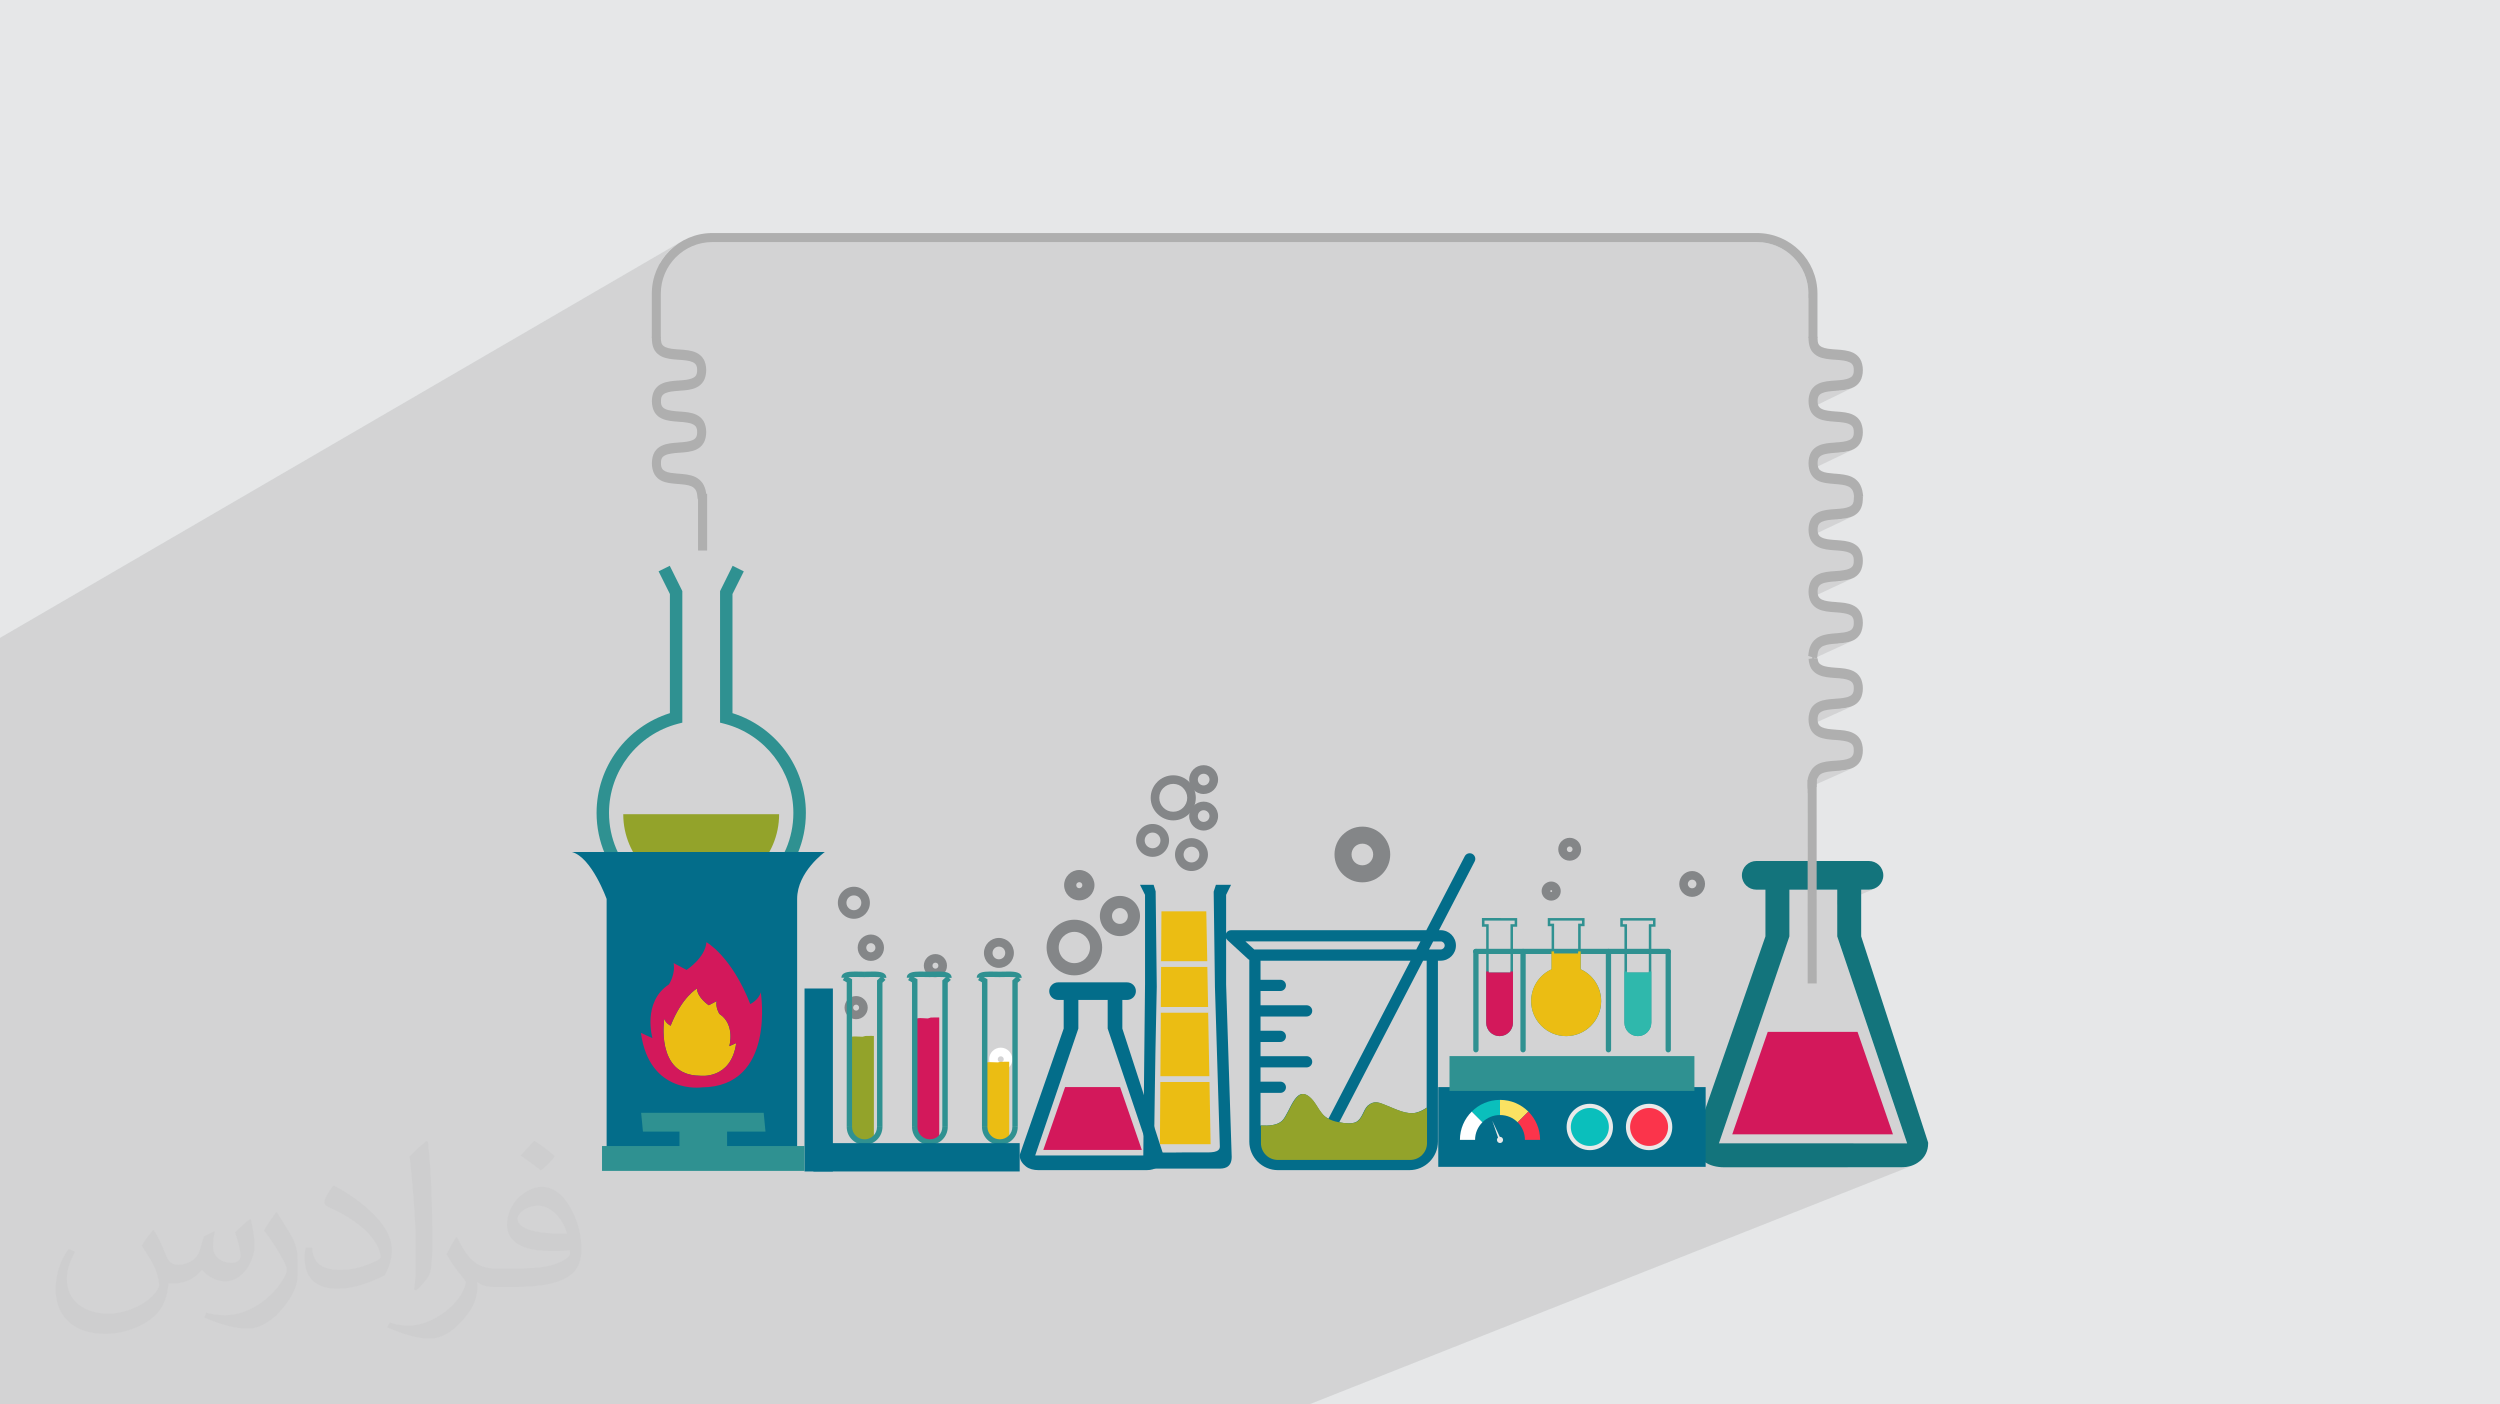 <?xml version="1.0" encoding="UTF-8"?>
<!DOCTYPE svg PUBLIC "-//W3C//DTD SVG 1.1//EN" "http://www.w3.org/Graphics/SVG/1.1/DTD/svg11.dtd">
<!-- Creator: CorelDRAW 2020 (64-Bit) -->
<svg xmlns="http://www.w3.org/2000/svg" xml:space="preserve" width="94.192mm" height="52.917mm" version="1.1" style="shape-rendering:geometricPrecision; text-rendering:geometricPrecision; image-rendering:optimizeQuality; fill-rule:evenodd; clip-rule:evenodd" viewBox="0 0 9404.92 5283.66" xmlns:xlink="http://www.w3.org/1999/xlink" xmlns:xodm="http://www.corel.com/coreldraw/odm/2003">
 <defs>
  <style type="text/css">
   <![CDATA[
    .fil17 {fill:black}
    .fil4 {fill:#036D8A}
    .fil13 {fill:#0ABFBC}
    .fil6 {fill:#13747C}
    .fil8 {fill:#2F9191}
    .fil9 {fill:#2FB8AC}
    .fil3 {fill:#848688}
    .fil7 {fill:#93A32A}
    .fil16 {fill:#AFAFAF}
    .fil5 {fill:#D3185B}
    .fil0 {fill:#E6E7E8}
    .fil12 {fill:#E9E9E9}
    .fil10 {fill:#EBBD13}
    .fil14 {fill:#FB344B}
    .fil15 {fill:#FBE262}
    .fil11 {fill:white}
    .fil2 {fill:#373435;fill-opacity:0.031}
    .fil1 {fill:#2B2A29;fill-opacity:0.102}
   ]]>
  </style>
 </defs>
 <g id="Layer_x0020_1">
  <polygon class="fil0" points="-0,0 9404.92,0 9404.92,5283.66 -0,5283.66 "/>
  <path class="fil1" d="M4710.43 5283.66l-128.36 0 -303.36 0 -68.27 0 -53.77 0 -132.76 0 -0.02 0 -57.52 0 -5.94 0 -75.16 0 -38.4 0 -13.12 0 -80.09 0 -75.07 0 -38.12 0 -13.34 0 -19.69 0 -59.3 0 -19.03 0 -27.62 0 -21.71 0 -15.91 0 -60.9 0 -1.05 0 -104.94 0 -1.38 0 -3.72 0 -16.3 0 -1.37 0 -1.23 0 -13.41 0 -21.6 0 -0.73 0 -18.02 0 -20.16 0 -20.01 0 -2.29 0 -47.99 0 -0.76 0 -0.02 0 -1.6 0 -1.84 0 -30.41 0 -16.89 0 -4.36 0 -14.7 0 -1.22 0 -0.03 0 -14.05 0 -2.37 0 -4.39 0 -101.66 0 -1.95 0 -9.04 0 -1.85 0 -15.25 0 -5.82 0 -0.03 0 -9.18 0 -0.03 0 -61.43 0 -57.09 0 -19.83 0 -1.2 0 -1.63 0 -4.1 0 -1.19 0 -5.45 0 -1.55 0 -49.15 0 -15.7 0 -0.17 0 -24.11 0 -0.02 0 -15.14 0 -1.87 0 -12.37 0 -1.03 0 -1.2 0 -15.46 0 -8.59 0 -30.73 0 -25.63 0 -2.6 0 -5.6 0 -2.81 0 -5.14 0 -0.88 0 -0.33 0 -0.89 0 -23.25 0 -0.03 0 -1.22 0 -20.4 0 -1.88 0 -29.92 0 -8.58 0 -0.02 0 -4 0 -0.25 0 -3.18 0 -1.92 0 -3 0 -4.66 0 -4.92 0 -6.39 0 -36.48 0 -4.23 0 -4.64 0 -1.15 0 -1.79 0 -3.59 0 -1.55 0 -0.37 0 -2.56 0 -8.58 0 -3.33 0 -13.52 0 -6.93 0 -6.39 0 -13.4 0 -2.98 0 -0.27 0 -1.59 0 -13.63 0 -4 0 -13.08 0 -3.19 0 -0.03 0 -51.69 0 -1.19 0 -21.7 0 -5.02 0 -5.77 0 -14.47 0 -3.77 0 -26.2 0 -2.1 0 -1.88 0 -8.92 0 -2.41 0 -10 0 -4.8 0 -8.95 0 -7.13 0 -0.25 0 -6.54 0 -0.03 0 -13.7 0 -5.34 0 -6.6 0 -1.11 0 -14.21 0 -16.26 0 -4.08 0 -6.48 0 -6.46 0 -0.32 0 -1.92 0 -11.54 0 -16.88 0 -0.39 0 -7.96 0 -12.27 0 -3.3 0 -5.21 0 -0.52 0 -2.76 0 -2.33 0 -4.03 0 -9.63 0 -4.99 0 -19.36 0 -0.06 0 -6.85 0 -0.51 0 -0.51 0 -8.35 0 -9.85 0 -3.13 0 -2.31 0 -4.78 0 -4.2 0 -3.6 0 -9.34 0 -1.43 0 -3.88 0 -7.68 0 -4.91 0 -1.04 0 -9.27 0 -9.3 0 -7.49 0 -41.2 0 -3.54 0 -0.02 0 -3.81 0 -5.22 0 -12.96 0 -3.94 0 -12.81 0 -0.3 0 -3.24 0 -0.32 0 -23.3 0 -1.23 0 -2.51 0 -9.17 0 -0.71 0 -13.55 0 -1.05 0 -10.73 0 -0.37 0 -8.87 0 -4.88 0 -7.67 0 -1.26 0 -4.04 0 -0.64 0 -0.02 0 -9.4 0 -4.32 0 -0.6 0 -3.93 0 -1.88 0 -6.2 0 -3.95 0 -8.19 0 -7.17 0 -0.23 0 -0.26 0 -1.36 0 -5.63 0 -0.88 0 -5.52 0 -0.02 0 -0.01 0 -2.53 0 -6.4 0 -2.98 0 -0.67 0 -0.12 0 -2.09 0 -1.54 0 -0.67 0 -1.1 0 -0.86 0 -9.13 0 -0.71 0 -0.66 0 -3.98 0 -0.41 0 -0.05 0 -2.86 0 -0.11 0 -2.34 0 -0.17 0 -1.09 0 -1.5 0 -0.71 0 -0.57 0 -0.89 0 -0.95 0 -9.04 0 -1.75 0 -0.76 0 -0.46 0 -4.18 0 -1.84 0 -0.23 0 -1.36 0 -0.89 0 -1.13 0 -0.46 0 -0.11 0 -0.01 0 -4.31 0 -0.01 0 -0.21 0 -0.34 0 -0.15 0 -1.48 0 -1.93 0 -1.26 0 -0.59 0 -0.62 0 -2.52 0 -0.33 0 -3.98 0 -0.4 0 -7.62 0 -1.5 0 -0.63 0 -0.4 0 -0.64 0 -0.01 0 -3.52 0 -0.59 0 -0.17 0 -0.48 0 -5.66 0 -10.14 0 -2.99 0 -0.2 0 -2.49 0 -0.11 0 -7.51 0 -2.6 0 -2.64 0 -0.28 0 -4.85 0 -6.43 0 -11.25 0 -0.49 0 -2.26 0 -0.22 0 -14.43 0 -2 0 -5.09 0 -3.45 0 -6.84 0 -2.06 0 -6.54 0 -4.71 0 -9.08 0 -1.56 0 -2.4 0 -2.35 0 -3.18 0 -5.54 0 -6.63 0 -0.63 0 -6.23 0 -0.02 0 -4.5 0 -8.23 0 -0.87 0 -17.53 0 -1.67 0 -0.91 0 -1.66 0 -4.45 0 -0.75 0 -1.05 0 -0.53 0 -0.13 0 -4.65 0 -7.03 0 -1.28 0 -13.43 0 -1.93 0 -0.02 0 -5.7 0 -0.84 0 -5.94 0 -1.53 0 -0.73 0 -2.66 0 -7.17 0 -0.02 0 -2.42 0 -0.36 0 -1.96 0 -14.69 0 -16.9 0 -2.93 0 -10.87 0 -1.13 0 -6.01 0 -22.46 0 -0.21 0 -1.34 0 -2.05 0 -2.83 0 -15.62 0 -2.98 0 -0.3 0 -4.77 0 -0.66 0 -0.65 0 -7.61 0 -0.04 0 -0.12 0 -5.47 0 -5.23 0 -0.03 0 -0.57 0 -1.28 0 -0.8 0 -0.01 0 -0.01 0 -0.07 0 -1.62 0 -1.89 0 -0.31 0 -0.7 0 -0.12 0 -3.22 0 -5.34 0 -5.02 0 -5.38 0 -0.04 0 -1.53 0 -0.78 0 -0.26 0 -0.3 0 -2.42 0 -1.35 0 -0.32 0 -1.28 0 -0.46 0 -0.53 0 -0.86 0 -3.88 0 -1.57 0 -1.66 0 -1.03 0 -1.22 0 -4.22 0 -7.08 0 -4.11 0 -0.13 0 -0.08 0 -1.5 0 -3.89 0 -11.01 0 -0.71 0 -0.67 0 -0.2 0 -3.92 0 -0.33 0 -3.3 0 -0.86 0 -1.7 0 -1.97 0 -0.23 0 -4.67 0 -0.31 0 -0.01 0 -8.71 0 -11.29 0 -2.02 0 -0.01 0 -0.28 0 -0.21 0 -6.47 0 -8.08 0 -1.37 0 -0.43 0 -13.87 0 -0.76 0 -2.4 0 -6.02 0 -1.39 0 -3.8 0 -9.32 0 -9.99 0 -7.18 0 -0.16 0 -1.4 0 -1.62 0 -0.33 0 -0.54 0 -1.09 0 -1.72 0 -1.25 0 -3.35 0 -3.51 0 -2.45 0 -0.28 0 -4.59 0 -0.58 0 -0.02 0 -0.84 0 -8.75 0 -6.06 0 -1.46 0 -16.23 0 -3.35 0 -2.19 0 -9.6 0 -6.36 0 -3.55 0 -0.69 0 -5.9 0 -8.55 0 -9.56 0 -4.39 0 -11.54 0 -12.38 0 -7.08 0 -10.9 0 -7.11 0 -10.11 0 -2.63 0 -2.75 0 -0.02 0 -0.84 0 -1.63 0 -2.99 0 -0.11 0 -9.03 0 -4.53 0 -5.07 0 -1.94 0 -1.88 0 -5.96 0 -5.59 0 -4.11 0 -8.89 0 -0.24 0 -1.26 0 -0.65 0 -0.48 0 -3.56 0 -0.02 0 -0.92 0 -2.45 0 -5.87 0 -1.49 0 -4.65 0 -4.46 0 -1.64 0 -0.01 0 -2.54 0 -11.87 0 -4.71 0 -1.04 0 -0.11 0 -2.34 0 -3.84 0 -2.48 0 -3.44 0 -7.82 0 -4.25 0 -3.14 0 -3.96 0 -5.33 0 -4.1 0 -8.8 0 -3.77 0 -2.16 0 -7.28 0 -2.83 0 -12.3 0 -0.72 0 -0.58 0 -0.01 0 -6.44 0 -0.11 0 -6.08 0 -0.2 0 -0.04 0 -0.01 0 -3.86 0 -9.84 0 -18.8 0 -5.14 0 -5.4 0 -5.63 0 -21.36 0 -2.59 0 -0.59 0 -4.21 0 -26.44 0 -0.01 0 -5.44 0 -0.9 0 -0.23 0 -4.4 0 -3.16 0 -5.22 0 -0.53 0 -7.1 0 -10.51 0 -3.72 0 -5.59 0 -12.07 0 -0.94 0 -0.11 0 -5 0 -2.7 0 -1.55 0 -5.39 0 -0.95 0 -0.4 0 -20.59 0 -2.05 0 -1.8 0 -3.05 0 -0.22 0 -0.41 0 -1.44 0 -3.04 0 -2.39 0 -5.72 0 -8.88 0 -5.18 0 -5.12 0 -5.51 0 -1.93 0 -3.84 0 -10.73 0 -6.55 0 -2.93 0 -1.07 0 -3.63 0 -4.05 0 -3.22 0 -1.11 0 -0.39 0 -1.76 0 -0.48 0 -0.7 0 -4.69 0 -5.04 0 -0.51 0 -3.44 0 -1.21 0 -1.07 0 -1.18 0 -9.98 0 -6.78 0 -2.62 0 -3 0 -4.18 0 -0.34 0 -2.78 0 -11.85 0 -4.09 0 -3.72 0 -2.97 0 -6.96 0 -8.06 0 -0.01 0 -10.56 0 -1.03 0 -3.5 0 -8.76 0 -1.03 0 -2.58 0 -0.31 0 -1.73 0 -1.83 0 -4.57 0 -0.84 0 -2.24 0 -1.61 0 -4.54 0 -0.57 0 -2.76 0 -0.09 0 -0.01 0 -12.46 0 -0.64 0 -0.14 0 -8.39 0 -5.22 0 -0.91 0 -4.63 0 -0.08 0 -6.87 0 -0.24 0 -0.6 0 -1.27 0 -5.28 0 -1.57 0 -8.97 0 -1.66 0 -1.54 0 -2.9 0 -8.16 0 -0.01 0 -1.48 0 -0.76 0 -1.99 0 -2.46 0 -1.77 0 -0.17 0 -1.44 0 -5.27 0 -4.8 0 -0.03 0 -0.51 0 -0.21 0 -0.22 0 -0.96 0 -0.35 0 -1.33 0 -1.11 0 -1.77 0 -1.18 0 -9.87 0 -0.69 0 -0.01 0 -1.72 0 -1.79 0 -1.5 0 0 -0.85 0 -3.76 0 -1.02 0 -4.27 0 -0.38 0 -2.49 0 -3.11 0 -1.87 0 -0.1 0 -0.01 0 -0.41 0 -1.01 0 -0.02 0 -0.12 0 -2.5 0 -0.75 0 -0.47 0 -2.19 0 -0.21 0 -0.45 0 -4.87 0 -0.78 0 -2.9 0 -0.23 0 -2.39 0 -0.07 0 -2.23 0 -0.63 0 -0.9 0 -1.54 0 -2.03 0 -1.59 0 -0.27 0 -0.11 0 -0.61 0 -1.63 0 -0.47 0 -0.69 0 -2.33 0 -2.15 0 -2.64 0 -2.69 0 -0.86 0 -0.66 0 -6.83 0 -7.65 0 -0.7 0 -1.9 0 -0.35 0 -4.92 0 -2.71 0 -1.35 0 -0.63 0 -1.91 0 -0.75 0 -0.52 0 -0.92 0 -1.52 0 -0.32 0 -0.07 0 -0.01 0 -0.12 0 -2.62 0 -4.8 0 -0.73 0 -1.41 0 -3.39 0 -4.69 0 -1.15 0 -4.48 0 -3.05 0 -3.59 0 -0.53 0 -0.46 0 -2.32 0 -0.04 0 -7.55 0 -3.98 0 -0.8 0 -0.19 0 -0.1 0 -7.28 0 -1.33 0 -4.05 0 -7.12 0 -1.67 0 -0.01 0 -3.93 0 -1.21 0 -2.54 0 -1.88 0 -1.75 0 -3.61 0 -0.01 0 -0.53 0 -0.31 0 -5.6 0 -0.01 0 -7.77 0 -0.22 0 -2.26 0 -0.01 0 -8.76 0 -1.21 0 -1.54 0 -0.2 0 -2.06 0 -1.54 0 -0.44 0 -7.04 0 -0.01 0 -3.13 0 -1.93 0 -0.33 0 -1.98 0 -0.61 0 -0.64 0 -0.01 0 -7.81 0 -2.03 0 -0.21 0 -2.76 0 -2.78 0 -9.83 0 -0.22 0 -0.3 0 -4.1 0 -19.47 0 -5.76 0 -19.97 0 -6.08 0 -1.49 0 -6.42 0 -7.59 0 -21.27 0 -15.5 0 -1.3 0 -1.62 0 -19.62 0 -8.98 0 -3.36 0 -32.72 0 -16.69 0 -52.34 0 -40.55 0 -0.02 0 -6.5 0 -49.85 0 -30.45 0 -0.01 0 -113.31 0 -24.83 0 -223.7 0 -40.15 0 -25.78 0 -25.72 0 -79.88 0 -12.27 0 -66.59 0 -4.11 0 -8.65 0 -41.93 0 -6.24 0 -320.49 0 -63.41 0 -18.41 0 -80.38 0 -16.72 0 -1.69 0 -167.46 0 -6.88 0 -9.23 0 -6.62 0 -1.88 0 -10.4 0 -9.5 0 -7.9 0 -1.2 0 -8.6 0 -17.81 0 -15.8 0 -1.69 0 -21.64 0 -20.21 0 -15.89 0 -1.21 0 -17.69 0 -4.56 0 -0.23 0 -0.13 0 -8.01 0 -0.12 0 -5.88 0 -2.42 0 -0.01 0 -3.7 0 -0.76 0 -0.4 0 -3.84 0 -0.17 0 -2.1 0 -3.45 0 -0.01 0 -2.68 0 -4.25 0 -0.97 0 -0.13 0 -0.2 0 -0.25 0 -0.11 0 -0.33 0 -2.63 0 -2.26 0 -2.85 0 -0.11 0 -0.02 0 -1.16 0 -4.95 0 -3.35 0 -0.85 0 -6.81 0 -0.14 0 -4.56 0 -0.13 0 -1.4 0 -6.83 0 -0.16 0 -1.04 0 -4.57 0 -1.55 0 -8.02 0 -17.31 0 -0.31 0 -17.52 0 -0.9 0 -21.4 0 -21.62 0 -15.92 0 -1.66 0 -17.49 0 -4.36 0 -0.28 0 -1.17 0 -6.4 0 -0.12 0 -6.11 0 -3.46 0 -2.77 0 -1.19 0 -0.3 0 -3.48 0 -0.11 0 -3.38 0 -5.74 0 -4.79 0 -0.07 0 -0.5 0 -0.62 0 -0.13 0 -1.85 0 -2.96 0 -2.3 0 -0.06 0 -0.13 0 -1.97 0 -4.85 0 -3.47 0 -0.14 0 -7.38 0 -0.17 0 -3.59 0 -0.12 0 -2.58 0 -5.83 0 -0.9 0 -0.24 0 -1.02 0 -3.34 0 -1.95 0 -8.06 0 -17.34 0 -0.15 0 -18.05 0 -0.56 0 -21.5 0 -22.12 0 -16.28 0 -1.48 0 -17.75 0 -5.44 0 -13.85 0 -9.32 0 -2.4 0 -1.15 0 -6.42 0 -10.1 0 -3.14 0 -130.49 0 -17.85 0 -56.67 0 -27.45 0 -3.28 0 -24.55 0 -7.97 2561.8 -1490.4 -9.25 5.93 -8.94 6.35 -8.62 6.76 -8.27 7.16 -7.92 7.55 -7.55 7.92 -7.16 8.27 -6.77 8.62 -6.35 8.94 -5.92 9.25 -3.05 5.31 198.11 -115.02 0 33.89 3862.69 0 66.37 -33.89 0 33.89 9.98 0.25 9.85 0.76 9.71 1.24 9.55 1.71 9.39 2.18 9.2 2.63 9 3.07 8.81 3.48 8.59 3.89 8.36 4.3 8.12 4.68 7.87 5.06 7.61 5.42 7.33 5.78 7.05 6.11 6.75 6.44 6.44 6.71 6.1 7.02 5.76 7.31 5.41 7.59 5.04 7.87 4.66 8.12 4.27 8.36 3.87 8.6 3.46 8.82 3.04 9.02 2.61 9.22 2.16 9.39 1.7 9.57 1.22 9.72 0.75 9.87 0.25 9.98 34.15 0 -34.15 17.07 0 145.39 0.26 -0.13 0.13 3.43 33.76 0 -32.83 16.26 0.02 0.22 13.11 -6.49 6.83 -0.01 0.26 3.35 0.39 3.17 0.53 2.99 0.67 2.82 0.82 2.66 0.97 2.5 1.12 2.37 1.3 2.23 1.59 2.4 1.79 2.25 2 2.11 2.18 1.97 2.36 1.83 2.51 1.7 2.66 1.57 2.8 1.44 5.98 2.51 6.48 2.06 6.91 1.67 7.26 1.33 7.55 1.05 7.75 0.85 7.9 0.71 7.97 0.61 7.97 0.52 7.92 0.61 7.8 0.78 7.64 1.01 7.42 1.33 7.14 1.71 6.81 2.15 6.42 2.68 3.09 1.57 2.97 1.75 2.82 1.95 2.69 2.16 2.54 2.38 2.39 2.62 2.22 2.86 2.06 3.12 1.95 3.39 1.7 3.65 1.44 3.93 1.19 4.2 0.93 4.46 0.67 4.74 0.41 5.01 0.13 5.28 -0.13 5.29 -0.41 5.04 -0.67 4.78 -0.93 4.52 -1.19 4.24 -1.44 3.97 -1.7 3.68 -1.95 3.39 -2.06 3.12 -2.22 2.86 -2.39 2.62 -2.53 2.38 -2.69 2.16 -2.83 1.96 -2.97 1.75 -3.09 1.57 -48.35 23.58 7.61 -0.58 8.19 -0.83 8.08 -1.11 7.92 -1.48 7.72 -1.94 7.46 -2.48 7.16 -3.11 0.25 0.01 -144.36 70.35 0.81 2.16 1.28 2.72 1.48 2.54 1.59 2.48 1.79 2.32 2 2.15 2.18 2 2.36 1.86 2.51 1.7 2.66 1.58 2.8 1.44 5.98 2.5 6.48 2.03 6.91 1.62 7.26 1.28 7.55 1.01 7.75 0.8 7.9 0.68 7.97 0.6 7.97 0.59 7.92 0.65 7.8 0.79 7.64 0.99 7.42 1.3 7.14 1.67 6.81 2.13 6.42 2.67 3.09 1.64 2.97 1.79 2.82 1.95 2.69 2.14 2.54 2.36 2.39 2.58 2.22 2.84 2.06 3.11 1.95 3.4 1.7 3.68 1.44 3.97 1.19 4.24 0.93 4.52 0.67 4.78 0.41 5.04 0.13 5.29 -0.13 5.29 -0.41 5.04 -0.67 4.78 -0.93 4.52 -1.19 4.24 -1.44 3.97 -1.7 3.68 -1.95 3.39 -2.06 3.11 -2.22 2.83 -2.39 2.58 -2.53 2.33 -2.69 2.12 -2.83 1.91 -2.97 1.72 -3.09 1.56 -49.61 23.85 0.62 -0.05 8.26 -0.69 8.19 -0.86 8.08 -1.13 7.92 -1.46 4.86 -1.2 31.92 -15.34 0.25 0 -31.66 15.21 2.35 -0.58 7.46 -2.42 7.16 -3.02 0.25 0 -144.68 69.48 0.1 0.37 1.03 3 1.18 2.82 1.32 2.64 1.48 2.39 1.67 2.25 1.84 2.11 2.02 1.97 2.17 1.83 2.33 1.7 2.47 1.57 2.6 1.44 5.65 2.51 6.09 2.06 6.49 1.67 6.81 1.33 7.11 1.05 7.33 0.85 7.52 0.71 7.64 0.61 7.71 0.6 7.73 0.68 7.69 0.82 7.58 1.03 7.42 1.31 7.21 1.67 6.93 2.09 6.59 2.59 3.12 1.57 3.03 1.75 2.95 1.94 2.84 2.14 2.73 2.36 2.61 2.57 2.48 2.79 2.34 3.04 2.19 3.2 2.03 3.49 1.85 3.77 1.66 4.04 1.44 4.32 1.22 4.58 0.98 4.85 0.73 5.09 -19.61 9.32 1.23 10.9 33.36 -10.5 -35.95 17.05 -0.13 0.82 -0.21 1.15 -0.23 1.11 -0.03 0.11 14.46 -6.86 6.84 0 -0.31 4.53 -0.52 4.33 -0.73 4.11 -0.94 3.9 -1.13 3.68 -1.33 3.45 -1.51 3.22 -1.69 2.98 -2.06 3.12 -2.22 2.86 -2.39 2.62 -2.53 2.38 -2.69 2.16 -2.83 1.96 -2.97 1.75 -3.09 1.57 -50.63 23.95 1.64 -0.12 8.26 -0.69 8.19 -0.86 8.08 -1.13 7.92 -1.46 7.72 -1.91 7.46 -2.42 7.16 -3.02 -144.67 68.39 0.28 1.01 1.09 2.96 1.28 2.78 1.48 2.63 1.59 2.4 1.79 2.25 2 2.11 2.18 1.97 2.36 1.83 2.51 1.7 2.66 1.57 2.8 1.44 5.98 2.51 6.48 2.05 6.91 1.66 7.26 1.31 7.55 1.03 7.75 0.8 7.9 0.63 7.97 0.53 7.97 0.59 7.92 0.65 7.8 0.79 7.64 1.02 7.42 1.33 7.14 1.72 6.81 2.2 6.42 2.75 3.09 1.56 2.97 1.72 0.3 0.2 14.13 -6.63 0 0.26 -13.91 6.52 2.3 1.56 2.69 2.11 2.54 2.33 2.39 2.58 2.22 2.83 2.06 3.11 1.95 3.4 1.7 3.68 1.44 3.97 1.19 4.24 0.93 4.52 0.67 4.78 0.41 5.04 0.13 5.29 -0.13 5.29 -0.41 5.04 -0.67 4.78 -0.93 4.52 -1.19 4.24 -1.44 3.97 -1.7 3.68 -1.95 3.39 -2.06 3.11 -2.22 2.84 -2.39 2.58 -2.53 2.36 -2.69 2.14 -2.83 1.96 -2.97 1.79 -3.09 1.64 -50.87 23.71 2.12 -0.16 8.24 -0.69 8.15 -0.86 8.03 -1.13 7.87 -1.46 7.67 -1.91 7.43 -2.42 7.15 -3.02 -144.97 67.5 0.59 2.1 1.09 2.91 1.28 2.72 1.48 2.54 1.59 2.47 1.79 2.29 2 2.12 2.18 1.97 2.36 1.83 2.51 1.72 2.66 1.61 2.8 1.52 5.98 2.5 6.48 2.02 6.91 1.62 7.26 1.28 7.55 1.02 7.75 0.8 7.9 0.68 7.97 0.6 7.97 0.59 7.92 0.65 7.8 0.79 7.64 0.99 7.42 1.3 7.14 1.67 6.81 2.13 6.42 2.67 3.09 1.57 2.97 1.75 2.82 1.95 2.69 2.16 2.54 2.38 2.39 2.62 2.22 2.86 2.05 3.12 0.01 0 1.94 3.39 1.7 3.69 1.44 3.96 1.19 4.25 0.93 4.52 0.67 4.78 0.41 5.04 0.13 5.29 -0.12 5.21 -0.37 4.97 -0.6 4.75 -0.84 4.5 -1.08 4.25 -1.31 4.01 -1.54 3.74 -1.76 3.48 -1.96 3.13 -2.12 2.86 -2.28 2.63 -2.42 2.4 -2.56 2.2 -2.68 1.99 -2.8 1.82 -2.91 1.65 -53.77 24.67 7.62 -0.59 7.94 -0.73 7.85 -0.92 7.74 -1.19 7.57 -1.55 7.37 -1.98 7.14 -2.52 6.85 -3.12 -146.12 66.99 8.47 2.63 -18.13 8.31 0 5.08 6.83 0 0 0.01 -10.49 4.8 0.29 0.9 0.63 1.71 0.68 1.65 0.75 1.61 0.81 1.56 0.88 1.52 0.95 1.49 1.04 1.76 1.12 1.7 1.21 1.64 1.27 1.58 1.34 1.53 1.39 1.45 1.43 1.39 1.46 1.32 1.5 1.17 1.56 1.14 1.6 1.1 1.65 1.06 1.71 1.01 1.75 0.96 1.8 0.89 1.85 0.83 3.41 1.59 3.52 1.43 3.63 1.27 3.74 1.13 3.84 1 3.93 0.87 4.01 0.75 4.1 0.64 4.04 0.64 4.06 0.56 4.07 0.49 4.07 0.42 4.05 0.37 4.03 0.34 4 0.3 3.96 0.3 1.05 -0.01 7.38 0.59 7.31 0.63 7.17 0.74 6.98 0.9 6.7 1.15 6.36 1.43 5.95 1.81 5.48 2.23 1.17 0.6 1.15 0.63 1.12 0.66 1.1 0.68 1.07 0.7 1.05 0.73 1.02 0.75 1 0.78 0.89 0.81 0.88 0.86 0.85 0.9 0.84 0.94 0.79 0.98 0.75 1.02 0.69 1.04 0.63 1.07 0.76 1.22 0.72 1.3 0.66 1.37 0.62 1.45 0.57 1.51 0.51 1.59 0.47 1.67 0.42 1.74 0.37 1.8 0.32 1.85 0.27 1.91 0.07 0.67 18.94 -8.59 0.25 0 -19.17 8.69 0.13 1.2 0.18 2.03 0.12 2.09 0.08 2.17 0.02 2.23 -0.02 2.24 -0.08 2.19 -0.12 2.14 -0.18 2.07 -0.22 2.02 -0.27 1.95 -0.32 1.89 -0.37 1.81 -0.42 1.65 -0.47 1.6 -0.51 1.54 -0.57 1.49 -0.61 1.42 -0.67 1.36 -0.71 1.29 -0.77 1.22 -0.63 1.15 -0.69 1.07 -0.75 1.02 -0.79 0.96 -0.84 0.92 -0.85 0.87 -0.88 0.84 -0.89 0.8 -1 0.78 -1.02 0.75 -1.04 0.73 -1.08 0.7 -1.1 0.68 -1.12 0.66 -1.15 0.63 -1.17 0.6 -56.15 25.38 2.3 -0.16 1.06 0.01 4.03 -0.3 4.04 -0.31 4.03 -0.34 4.04 -0.37 4.03 -0.42 4.04 -0.49 4.03 -0.56 4.04 -0.64 4.1 -0.64 4.05 -0.75 3.97 -0.87 3.88 -0.99 3.79 -1.13 3.68 -1.28 3.55 -1.43 -46.27 20.89 4.75 -0.4 8.19 -0.86 8.08 -1.13 7.92 -1.46 7.72 -1.91 7.46 -2.42 7.16 -3.02 0.25 0 -158.22 71.36 0.08 0.3 0.6 2 0.68 1.96 0.75 1.92 0.83 1.88 0.9 1.85 0.97 1.81 1.05 1.79 1.04 1.74 1.12 1.67 1.21 1.6 1.27 1.54 1.34 1.47 1.39 1.41 1.43 1.36 1.46 1.31 1.5 1.18 1.56 1.14 1.6 1.12 1.65 1.08 1.71 1.04 1.75 1 1.8 0.96 1.85 0.91 3.41 1.5 3.52 1.37 3.63 1.24 3.74 1.12 3.84 1 3.93 0.91 4.01 0.81 4.1 0.73 4.05 0.64 4.06 0.56 4.08 0.48 4.09 0.42 4.08 0.38 4.08 0.33 4.06 0.31 4.05 0.3 1.05 -0.01 7.29 0.51 7.25 0.56 7.13 0.7 6.94 0.9 6.68 1.15 6.35 1.47 5.95 1.87 5.48 2.32 1.17 0.59 1.15 0.61 1.12 0.62 1.1 0.65 1.07 0.69 1.05 0.73 1.02 0.79 1 0.85 0.89 0.8 0.88 0.83 0.85 0.86 0.84 0.89 0.79 0.93 0.75 0.98 0.69 1.01 0.63 1.06 0 0.26 0.76 1.22 0.72 1.29 0.66 1.36 0.62 1.42 0.57 1.49 0.51 1.54 0.47 1.61 0.42 1.65 0.37 1.81 0.32 1.88 0.27 1.95 0.08 0.72 18.93 -8.45 0.25 -0.01 -19.17 8.56 0.13 1.2 0.18 2.07 0.12 2.14 0.08 2.19 0.02 2.25 -0.02 2.23 -0.08 2.16 -0.12 2.1 -0.18 2.03 -0.22 1.96 -0.27 1.91 -0.32 1.86 -0.37 1.8 -0.49 1.74 -0.5 1.67 -0.53 1.59 -0.54 1.51 -0.59 1.44 -0.63 1.37 -0.69 1.3 -0.76 1.22 -0.7 1.07 -0.73 1.04 -0.75 1.02 -0.78 0.98 -0.8 0.94 -0.83 0.9 -0.85 0.86 -0.88 0.82 -1 0.78 -1.02 0.75 -1.04 0.72 -1.08 0.71 -1.1 0.68 -1.12 0.65 -1.15 0.63 -1.17 0.61 -57.24 25.46 3.65 -0.25 0.79 -0.26 4.03 -0.3 4.04 -0.3 4.03 -0.33 4.04 -0.35 4.03 -0.39 4.04 -0.44 4.03 -0.49 4.04 -0.56 4.1 -0.73 4.05 -0.81 3.97 -0.9 3.88 -1.01 3.79 -1.12 3.68 -1.24 3.55 -1.36 3.42 -1.51 -50.81 22.58 5.87 -0.49 8.19 -0.86 8.08 -1.13 7.92 -1.46 7.72 -1.91 7.46 -2.42 7.16 -3.02 0.25 0.01 -164.49 73.03 0.35 2.55 0.74 3.07 1.1 3.08 1.54 3.13 -7.19 3.19 0.29 0.81 1.9 3.88 -5.22 2.32 0.12 363.64 111.24 0 0 38.71 90.1 -38.71 28.38 0 11.03 -1.08 10.29 -3.09 -139.81 60 0 119.92 262.97 778.67 -225.38 89.84 202.79 0 9.92 -0.3 9.52 -0.94 9.13 -1.61 8.77 -2.32 8.44 -3.07 -2275 900.68 -23.29 0 -189 0zm2260.77 -3825.85l-144.36 70.35 146.23 -71.26 -1.87 0.91z"/>
  <path class="fil2" d="M578.49 4627.69c17.95,27.21 29.6,53.36 40.96,82.43 8.45,16.91 12.93,48.09 52.57,48.09 11.61,0 28.28,-3.42 43.06,-11.61 16.63,-8.73 29.32,-21.94 35.94,-42l15.85 -53.36 38.57 -19.02 2.64 2.64c-5.27,20.09 -6.59,39.36 -6.59,54.43 0,44.63 38.57,61.56 69.22,61.56 17.95,0 34.09,-8.73 34.09,-25.11 0,-21.13 -8.98,-57.06 -20.62,-89.29 17.95,-17.95 35.94,-35.94 56.53,-50.47l3.17 1.6c8.98,38.04 14,75.56 14,100.66 0,24.57 -10.83,51.79 -19.81,69.49 -18.49,34.87 -51.25,62.62 -90.87,62.62 -30.1,0 -63.65,-15.07 -86.66,-43.06l-1.32 0c-21.66,26.96 -55.22,51.25 -108.86,51.25l-16.63 0c-2.64,35.41 -10.29,60.49 -21.94,82.95 -31.95,62.34 -126.81,106.47 -216.1,106.47 -124.17,0 -186.51,-71.59 -186.51,-166.96 0,-58.91 19.27,-113.6 48.88,-152.42l24.29 10.04c-18.49,35.41 -30.91,68.68 -30.91,101.45 0,89.29 72.66,131.83 156.4,131.83 77.68,0 173.83,-49.41 191.28,-106.72 -6.59,-62.62 -30.1,-91.93 -66.04,-148.99 10.83,-19.02 24.83,-38.04 42.28,-58.38l3.17 0 0 0 0 0 -0.02 -0.09zm1432.13 -336.04c26.15,16.39 51.79,35.66 76.87,57.85 -14,19.81 -31.45,37.79 -53.11,53.64 -25.11,-20.34 -50.19,-37.79 -75.84,-56.27 17.42,-19.55 34.62,-38.29 52.04,-55.22l0 0 0 0 0 0 0 0 0 0 0.03 0zm13.47 244.11c-42.28,0 -76.87,27.75 -76.87,48.34 0,44.13 84.53,57.85 185.72,57.31 -12.68,-51.79 -57.06,-105.68 -108.86,-105.68l0.01 0.03zm-94.86 236.19c54.96,0 103.04,-1.6 139.74,-10.83 40.96,-10.29 75.56,-30.91 75.56,-45.17 0,-3.7 0,-8.19 -1.32,-11.89 -22.98,2.11 -49.41,2.11 -72.38,2.11 -74.49,0 -131.55,-16.91 -154.02,-58.66 -5.55,-11.61 -9.51,-24.57 -9.51,-39.36 0,-40.43 17.42,-79.79 48.09,-107 25.61,-22.45 53.89,-36.44 82.67,-36.44 52.04,0 93.51,41.75 122.57,107.54 15.85,35.94 26.68,77.4 26.68,129.72 0,34.87 -9.51,64.19 -31.17,85.85 -40.43,39.11 -114.92,53.89 -229.04,53.89l-51.79 0 0 0 -13.47 0c-28.28,0 -48.62,-5.02 -64.72,-17.42l-2.64 0c0.79,6.59 1.32,12.93 1.32,19.02 0,25.61 -8.45,58.38 -25.61,84.53 -50.72,75.3 -105.68,108.04 -153.24,108.04 -48.09,0 -107,-18.49 -160.11,-42.54l9.51 -18.49c17.17,7.13 40.96,11.89 73.7,11.89 85.85,0 198.66,-82.43 212.66,-163 -3.17,-6.59 -8.98,-15.32 -17.17,-24.57 -25.11,-29.85 -40.96,-54.68 -55.75,-80.83 12.68,-25.11 24.29,-45.17 35.13,-63.4l4.49 -0.53c36.72,74.77 69.99,117.55 144.23,117.55l11.61 0 0 0 53.89 0 0 0 0 0 0 0 0 0 0 0 0.09 0.01zm-371.98 79c6.34,-34.34 6.87,-72.91 6.87,-108.86l0 -53.36c0,-99.6 -12.68,-244.36 -22.98,-338.68 17.95,-19.27 43.06,-42 62.87,-57.31l5.81 1.6c13.47,118.62 16.63,256 16.63,383.06 0,33.3 -1.32,65.79 -4.49,89.55 -1.85,30.1 -19.27,52.83 -56.53,87.7l-8.19 -3.7zm-382.8 -157.19c1.85,46.77 24.83,83.49 105.15,83.49 49.93,0 92.19,-12.93 138.96,-35.13 8.45,-3.7 12.93,-8.73 12.93,-12.93 0,-29.32 -22.45,-68.15 -60.23,-103.55 -36.72,-33.3 -85.34,-62.62 -130.76,-82.18 -15.6,-6.59 -20.62,-13.47 -20.62,-20.09 0,-13.47 17.95,-41.75 32.77,-62.09l5.02 -0.53c52.04,27.21 110.17,67.64 153.24,112.53 39.11,41.47 63.4,83.49 63.4,129.19 0,33.81 -10.29,65.51 -26.96,95.11 -57.06,28.79 -117.83,50.72 -178.06,50.72 -73.17,0 -123.1,-34.34 -123.1,-114.92 0,-8.73 0,-22.19 3.17,-39.64l25.11 0 0 0 0 0 0 0 0 0 0 0 -0.02 0zm-132.37 -132.9l45.45 73.45c16.63,27.21 32.23,56.81 32.23,103.55l0 59.7c0,48.34 -30.91,100.13 -80.83,151.38 -39.11,34.62 -73.7,49.41 -105.68,49.41 -47.55,0 -101.98,-14.79 -164.85,-41.75l7.13 -18.49c19.81,5.27 42.79,9.77 71.06,9.77 90.36,-0.53 182.8,-66.57 225.08,-147.15 5.02,-9.26 6.87,-17.95 6.87,-24.04 0,-9.26 -5.02,-19.55 -8.98,-28.79 -22.98,-43.31 -48.62,-82.95 -76.87,-119.68 14.79,-23.25 29.6,-45.7 45.7,-67.9l3.7 0.53 0 0 0 0 0 0 0 0 0 0 -0.02 0.01z"/>
  <g id="_2392226926992">
   <path class="fil3" d="M5125.15 3109.71c28.89,0 55.17,11.83 74.08,30.74 18.91,18.91 30.74,45.19 30.74,74.08 0,28.9 -11.83,55.17 -30.74,74.09 -18.91,18.91 -45.19,30.73 -74.08,30.73 -28.9,0 -55.17,-11.82 -74.09,-30.73 -18.91,-19.18 -30.73,-45.19 -30.73,-74.09 0,-28.89 11.82,-55.17 30.73,-74.08l0.27 0c18.91,-18.91 44.92,-30.74 73.83,-30.74l-0.01 0zm28.9 75.94c-7.36,-7.36 -17.6,-11.83 -28.89,-11.83 -11.29,0 -21.55,4.47 -28.9,11.83 -7.36,7.61 -11.83,17.6 -11.83,28.89 0,11.29 4.47,21.55 11.83,28.9 7.62,7.36 17.6,11.82 28.9,11.82 11.28,0 21.54,-4.46 28.89,-11.82 7.36,-7.62 11.83,-17.6 11.83,-28.9 0,-11.28 -4.47,-21.28 -11.83,-28.89z"/>
   <path class="fil4" d="M5538.65 3212.18c-10.24,-5.25 -23.12,-1.32 -28.38,9.19l-144.49 277.95 -734.53 0c-8.67,0 -16.54,5.52 -19.7,13.66 -3.16,7.89 -1.05,17.34 5.52,23.12l78.82 72.52c1.05,1.05 2.63,1.58 3.94,2.36l0 683.58c0,59.11 48.34,107.45 107.71,107.45l494.4 0c59.38,0 107.45,-48.34 107.45,-107.45l0 -678.31c0,-0.78 0,-1.31 -0.26,-2.1l10.5 -0.01c31.78,0 57.53,-25.75 57.53,-57.27 0,-31.78 -25.75,-57.53 -57.53,-57.53l-6.3 0 134.24 -258.5c5.52,-10.51 1.31,-23.12 -8.94,-28.64l0.01 0zm-853.28 329.43l658.35 0 -15.77 30.21 -609.49 0 -33.1 -30.21zm312.1 667.02c-29.69,-15.24 -37.3,-42.03 -58.58,-68.83 -63.57,-74.61 -83.27,43.87 -116.11,76.71 -18.13,16.8 -48.87,19.17 -80.66,17.6l0 -122.68 74.61 -0.01c11.56,0 21.02,-9.47 21.02,-21.02 0,-11.83 -9.46,-21.28 -21.02,-21.28l-74.61 0 0 -53.6 173.13 0.01c11.82,0 21.28,-9.47 21.28,-21.02 0,-11.83 -9.47,-21.28 -21.28,-21.28l-173.13 0 0 -53.33 74.61 0c11.56,0 21.02,-9.47 21.02,-21.28 0,-11.56 -9.46,-21.03 -21.02,-21.03l-74.61 0 0 -53.59 173.13 0.01c11.82,0 21.28,-9.47 21.28,-21.28 0,-11.56 -9.47,-21.03 -21.28,-21.03l-173.13 0 0 -53.6 74.61 0c11.56,0 21.02,-9.46 21.02,-21.28 0,-11.55 -9.46,-21.02 -21.02,-21.02l-74.61 0 0 -71.71 564.04 0 -308.69 594.5 0.01 0.01zm369.64 -592.41l0 550.65c-11.83,7.88 -24.44,14.97 -39.94,18.91 -35.2,8.67 -76.71,-13.13 -109.81,-26.27 -28.38,-11.03 -45.97,-22.08 -72.25,0 -17.6,17.6 -19.7,48.08 -43.87,61.47 -14.98,7.36 -40.99,5.52 -63.05,1.06l315.51 -607.91 13.67 0c0,0.78 -0.25,1.31 -0.25,2.1zm52.8 -74.61c8.14,0 14.97,6.84 14.97,15.25 0,8.14 -6.83,14.97 -14.97,14.97l-44.13 0 15.77 -30.21 28.37 0z"/>
   <polygon class="fil5" points="3924.84,4326.05 4295.52,4326.05 4213.81,4089.61 4006.79,4089.62 3924.84,4326.06 "/>
   <path class="fil4" d="M4222.22 3869.47l0 -107.71 17.34 0c18.65,0 33.63,-14.45 33.63,-33.11 0,-18.65 -14.98,-33.1 -33.63,-33.1l-258.77 0c-18.39,0 -33.63,14.45 -33.63,33.1 0,18.66 15.24,33.11 33.63,33.11l20.75 0 0 107.71 -165.5 475.51 0 1.84c0,17.86 11.55,32.05 23.63,41.5 12.35,9.73 29.94,13.67 46.5,13.67l408.25 0c16.55,0 30.21,-3.94 42.57,-13.67 12.08,-9.46 19.69,-23.63 19.69,-41.5l0 -1.84 -154.48 -475.51 0.01 0zm-327.85 477.35l162.34 -477.35 0 -107.71 110.34 0 0 107.71 161.05 477.35 -433.73 0z"/>
   <path class="fil3" d="M4060.12 3272.87c15.78,0 29.95,6.56 40.47,16.8 10.24,10.24 16.8,24.69 16.8,40.19 0,15.78 -6.56,30.21 -16.8,40.47 -10.25,10.5 -24.69,16.8 -40.47,16.8 -15.5,0 -29.94,-6.3 -40.19,-16.8 -10.5,-10.25 -16.8,-24.69 -16.8,-40.47 0,-15.5 6.3,-29.94 16.8,-40.19 10.24,-10.5 24.43,-16.8 40.19,-16.8zm8.16 48.86c-2.11,-1.84 -4.72,-3.16 -8.15,-3.16 -3.16,0 -5.77,1.31 -7.88,3.41l-0.27 0.01c-1.84,1.84 -3.16,4.72 -3.16,7.88 0,3.42 1.31,6.31 3.16,8.15 2.11,2.11 4.99,3.41 8.14,3.41 3.16,0 6.05,-1.31 8.15,-3.41 2.11,-1.84 3.41,-4.72 3.41,-8.15 0,-3.16 -1.31,-6.04 -3.41,-8.14l0.01 -0.01zm-26.54 301.58c16.29,0 30.99,-6.56 41.5,-17.07 10.77,-10.77 17.34,-25.48 17.34,-41.77 0,-16.3 -6.57,-31 -17.08,-41.51 -10.77,-10.5 -25.47,-17.33 -41.77,-17.33 -16.3,0 -31,6.83 -41.51,17.33 -10.77,10.5 -17.33,25.22 -17.33,41.51 0,16.28 6.56,31.26 17.33,41.77 10.5,10.5 25.22,17.07 41.51,17.07l0.01 0zm74.09 15.25c-18.91,18.91 -45.18,30.74 -74.08,30.74 -28.9,0 -54.91,-11.83 -73.83,-31 -18.91,-18.91 -30.73,-44.92 -30.73,-73.82 0,-28.64 11.82,-54.92 30.73,-73.83 18.92,-18.91 44.92,-30.74 73.83,-30.74 28.91,0 54.91,11.83 73.82,30.74 18.92,18.91 30.74,45.19 30.74,73.83 0,28.89 -11.55,55.17 -30.47,74.08l-0.01 0zm97.2 -268.22c21.02,0 39.93,8.41 53.59,22.33 13.67,13.66 22.08,32.58 22.08,53.33 0,20.75 -8.41,39.67 -22.08,53.33 -13.66,13.66 -32.57,22.34 -53.59,22.34 -20.76,0 -39.67,-8.68 -53.34,-22.34 -13.66,-13.66 -22.07,-32.58 -22.07,-53.33 0,-20.75 8.41,-39.67 22.07,-53.33 13.67,-13.92 32.58,-22.33 53.34,-22.33zm21.28 54.64c-5.52,-5.52 -12.87,-8.94 -21.28,-8.94 -8.15,0 -15.78,3.41 -21.03,8.94 -5.52,5.25 -8.67,12.87 -8.67,21.02 0,8.16 3.16,15.77 8.67,21.02 5.25,5.52 12.87,8.67 21.03,8.67 8.41,0 15.77,-3.16 21.28,-8.67 5.25,-5.25 8.67,-12.86 8.67,-21.02 0,-8.15 -3.41,-15.77 -8.67,-21.02z"/>
   <polygon class="fil5" points="6516.71,4267.21 7121.21,4267.21 6988.02,3881.82 6650.17,3881.81 6516.71,4267.2 "/>
   <path class="fil6" d="M7001.67 3522.7l0 -175.75 28.38 0c30.21,0 54.92,-23.64 54.92,-53.86 0,-30.47 -24.7,-54.11 -54.92,-54.11l-422.17 0c-30.21,0 -54.91,23.63 -54.91,54.11 0,30.21 24.69,53.86 54.91,53.86l33.63 0 0 175.75 -270.06 775.78 0 2.63c0,29.17 18.91,52.28 38.61,67.78 20.23,16.03 48.87,22.34 75.92,22.34l665.98 0c27.06,0 49.39,-6.31 69.36,-22.34 19.97,-15.5 32.31,-38.61 32.31,-67.78l0 -2.63 -251.95 -775.78zm-535.13 778.4l265.07 -778.4 0 -175.75 179.96 0 0 175.75 262.97 778.67 -708 -0.26 0 -0.01z"/>
   <path class="fil7" d="M5368.42 4166.86c-11.83,7.88 -24.43,14.97 -39.94,18.91 -35.2,8.67 -76.96,-13.13 -109.81,-26.27 -28.38,-11.03 -45.97,-22.08 -72.24,0 -17.6,17.6 -19.7,48.08 -43.88,61.47 -14.97,7.36 -41.25,5.52 -63.3,1.06 0,0 -46.24,-4.73 -66.73,-35.2 -11.29,-13.67 -19.17,-30.47 -32.3,-47.03 -63.58,-74.61 -83.28,43.87 -116.38,76.71 -17.86,16.8 -48.34,19.17 -80.13,17.6l0 66.21c0,34.94 28.38,63.3 63.57,63.3l497.83 -0.01c34.95,0 63.31,-28.38 63.31,-63.3l0 -133.46 0.01 0z"/>
   <path class="fil3" d="M6365.66 3276.8c13.39,0 25.48,5.52 34.16,14.45l0.26 0c8.67,8.67 14.19,20.75 14.19,34.16 0,13.4 -5.52,25.48 -14.45,34.42 -8.67,8.67 -20.76,14.19 -34.16,14.19 -13.4,0 -25.48,-5.52 -34.16,-14.45l0 0.26c-8.94,-8.94 -14.19,-21.03 -14.19,-34.42 0,-13.4 5.25,-25.48 14.19,-34.16 8.67,-8.94 20.76,-14.45 34.16,-14.45zm11.56 37.03c-2.9,-2.89 -7.1,-4.46 -11.56,-4.46 -4.46,0 -8.41,1.58 -11.3,4.46 -2.89,3.17 -4.72,7.09 -4.72,11.56 0,4.46 1.84,8.41 4.72,11.55 2.9,2.9 6.84,4.73 11.3,4.73 4.46,0 8.67,-1.84 11.56,-4.73 2.89,-2.89 4.72,-7.09 4.72,-11.55 0,-4.47 -1.84,-8.41 -4.72,-11.3l0 -0.26zm-472.1 -162.07c11.82,0 22.59,4.99 30.47,12.61 7.88,7.88 12.61,18.65 12.61,30.46 0,12.09 -4.99,22.87 -12.61,30.47 -7.89,7.89 -18.66,12.61 -30.47,12.61 -11.81,0 -22.59,-4.72 -30.47,-12.61 -7.88,-7.61 -12.61,-18.38 -12.61,-30.47 0,-11.82 4.73,-22.59 12.61,-30.21 7.89,-7.88 18.66,-12.86 30.47,-12.86zm7.63 35.73c-2.11,-2.11 -4.73,-3.17 -7.62,-3.17 -3.16,0 -5.78,1.06 -7.62,2.9 -1.84,2.1 -3.16,4.72 -3.16,7.61 0,3.17 1.31,5.78 3.16,7.62l0 0.26c1.84,1.84 4.47,2.89 7.62,2.89 2.89,0 5.78,-1.05 7.62,-3.16 1.84,-1.84 3.16,-4.46 3.16,-7.62 0,-2.89 -1.31,-5.52 -3.16,-7.35l0 0.02zm-77.24 128.73c9.98,0 18.91,4.2 25.48,10.5l0 0.26c6.56,6.31 10.5,15.25 10.5,25.22 0,9.97 -3.94,18.91 -10.5,25.48 -6.57,6.3 -15.5,10.5 -25.48,10.5 -9.72,0 -18.91,-4.2 -25.22,-10.5 -6.56,-6.57 -10.77,-15.51 -10.77,-25.48 0,-9.97 4.2,-18.91 10.5,-25.22l0.26 -0.26c6.57,-6.3 15.51,-10.5 25.22,-10.5l0.01 0zm2.63 33.36c-0.53,-0.52 -1.58,-1.05 -2.64,-1.05 -1.05,0 -1.84,0.53 -2.37,1.05l-0.25 0c-0.53,0.79 -0.79,1.58 -0.79,2.64 0,1.05 0.26,1.84 0.79,2.63 0.78,0.53 1.58,1.06 2.63,1.06 1.06,0 2.11,-0.53 2.64,-1.06 0.52,-0.78 1.05,-1.58 1.05,-2.63 0,-1.06 -0.53,-1.84 -1.05,-2.64l-0.01 0z"/>
   <path class="fil8" d="M5541.54 3579.17c0,5.52 4.47,9.73 9.98,9.73l724.29 0c5.51,0 9.97,-4.2 9.97,-9.73 0,-5.25 -4.47,-9.72 -9.97,-9.72l-724.29 0c-5.52,0 -9.98,4.46 -9.98,9.72z"/>
   <path class="fil8" d="M5562.3 3949.07c0,5.52 -4.47,9.98 -9.98,9.98 -5.51,0 -9.97,-4.47 -9.97,-9.98l0 -369.63c0,-5.52 4.46,-9.97 9.97,-9.97 5.51,0 9.98,4.46 9.98,9.97l0 369.63zm177.33 0c0,5.52 -4.46,9.98 -9.97,9.98 -5.51,0 -9.98,-4.47 -9.98,-9.98l0 -369.63c0,-5.52 4.47,-9.97 9.98,-9.97 5.51,0 9.97,4.46 9.97,9.97l0 369.63zm321.28 0c0,5.52 -4.46,9.98 -9.97,9.98 -5.51,0 -9.97,-4.47 -9.97,-9.98l0 -369.63c0,-5.52 4.46,-9.97 9.97,-9.97 5.51,0 9.97,4.46 9.97,9.97l0 369.63zm224.88 0c0,5.52 -4.47,9.98 -9.97,9.98 -5.51,0 -9.98,-4.47 -9.98,-9.98l0 -369.63c0,-5.52 4.47,-9.97 9.98,-9.97 5.5,0 9.97,4.46 9.97,9.97l0 369.63zm-190.46 -495.47l0 32.83 15.77 0.01 0 360.96c0,27.86 22.59,50.44 50.7,50.44 27.85,0 50.43,-22.59 50.43,-50.44l0 -360.96 15.77 0 0 -32.83 -132.67 -0.01zm123.21 23.12l-15.76 0 0 181.79 -81.97 0 0 -181.79 -15.77 0 0 -13.4 113.49 -0.01 0 13.4 0 0.01zm-271.9 169.7l0 -162.08 14.45 0 0 -30.74 -138.46 0 0 30.74 14.46 0 0 162.08c-46.76,21.28 -76.96,68.05 -76.96,119.8 0,72.51 59.1,131.62 131.62,131.62 72.77,0 131.87,-59.11 131.87,-131.62 0,-51.75 -30.21,-98.52 -76.96,-119.8l-0.01 0zm-114.55 -171.55l0 -11.56 119.27 0 0 11.56 -14.45 0 0 111.91 -90.37 0.01 0 -111.91 -14.45 -0.01z"/>
   <path class="fil9" d="M6111.1 3654.58l0 192.82c0,27.86 22.59,50.44 50.7,50.44 27.85,0 50.43,-22.59 50.43,-50.44l0 -192.82 -9.45 0 0 3.94 -81.97 0 0 -3.94 -9.73 0z"/>
   <path class="fil8" d="M5574.91 3453.6l0 32.83 16.03 0.01 0 360.96c0,27.86 22.59,50.44 50.43,50.44 27.86,0 50.44,-22.59 50.44,-50.44l0 -360.96 15.77 0 0 -32.83 -132.67 -0.01zm123.2 23.12l-15.76 0 0 181.79 -81.97 0 0 -181.79 -15.77 0 0 -13.4 113.49 -0.01 0 13.4 0 0.01z"/>
   <path class="fil5" d="M5590.94 3654.58l0 192.82c0,27.86 22.59,50.44 50.43,50.44 27.86,0 50.44,-22.59 50.44,-50.44l0 -192.82 -9.46 0 0 3.94 -81.97 0 0 -3.94 -9.46 0z"/>
   <path class="fil10" d="M5946.38 3646.43l0 -67.25 -9.46 -0.01 0 7.62 -90.37 0.01 0 -7.62 -9.73 -0.01 0 67.25c-46.76,21.28 -76.7,68.05 -76.7,119.8 0,72.51 59.1,131.62 131.62,131.62 72.51,0 131.61,-59.11 131.61,-131.62 0,-51.75 -29.94,-98.52 -76.96,-119.8l-0.01 0.01z"/>
   <path class="fil3" d="M3212.37 3335.91c16.55,0 31.52,6.83 42.56,17.86 10.77,10.77 17.6,26 17.6,42.56 0,16.55 -6.83,31.52 -17.6,42.56 -11.03,10.77 -26,17.6 -42.56,17.6 -16.54,0 -31.78,-6.83 -42.56,-17.6 -11.03,-11.03 -17.86,-26 -17.86,-42.56 0,-16.55 6.83,-31.78 17.86,-42.56 10.77,-11.03 26.01,-17.86 42.56,-17.86zm19.71 40.46c-4.99,-4.99 -12.08,-7.88 -19.7,-7.88 -7.88,0 -14.72,2.89 -19.7,7.88 -5.25,5.25 -8.41,12.09 -8.41,19.97 0,7.62 3.16,14.72 8.41,19.7 4.99,4.99 11.83,8.14 19.7,8.14 7.62,0 14.72,-3.16 19.7,-8.14 4.98,-4.98 8.15,-12.08 8.15,-19.7 0,-7.88 -3.17,-14.72 -8.15,-19.97zm525.68 152.11c15.5,0 29.69,6.3 39.93,16.54 10.24,10.25 16.55,24.44 16.55,39.94 0,15.5 -6.31,29.42 -16.55,39.67 -10.24,10.24 -24.43,16.54 -39.93,16.54 -15.51,0 -29.43,-6.3 -39.67,-16.54 -10.24,-10.25 -16.55,-24.17 -16.55,-39.67 0,-15.5 6.31,-29.69 16.55,-39.94 10.24,-10.24 24.16,-16.54 39.67,-16.54zm17.07 39.41c-4.47,-4.2 -10.5,-6.84 -17.07,-6.84 -6.58,0 -12.61,2.64 -16.81,6.84 -4.47,4.46 -7.09,10.24 -7.09,17.07 0,6.56 2.63,12.61 7.09,17.07 4.2,4.2 10.24,6.84 16.81,6.84 6.56,0 12.6,-2.64 17.07,-7.09 4.2,-4.2 6.83,-10.25 6.83,-16.81 0,-6.56 -2.63,-12.61 -6.83,-17.07l0 -0.01zm-498.63 -52.29c13.4,0 26.01,5.78 34.95,14.72 8.94,8.94 14.45,21.28 14.45,34.94 0,13.66 -5.52,26 -14.45,35.2 -8.94,8.94 -21.28,14.45 -34.95,14.45 -13.66,0 -26,-5.52 -35.2,-14.72 -8.94,-8.94 -14.45,-21.28 -14.45,-34.94 0,-13.66 5.52,-26 14.45,-34.94 9.2,-8.94 21.55,-14.72 35.2,-14.72l0 0.01zm12.09 37.57c-3.17,-3.16 -7.36,-4.99 -12.09,-4.99 -4.99,0 -9.2,1.84 -12.35,4.99 -2.89,2.89 -4.99,7.36 -4.99,12.08 0,4.72 2.11,9.2 4.99,12.35 3.16,2.9 7.36,4.99 12.35,4.99 4.73,0 8.94,-2.1 12.09,-5.25 3.16,-2.89 4.99,-7.36 4.99,-12.08 0,-4.72 -1.84,-8.94 -4.99,-12.08l0 -0.01zm-67.53 193.88c11.83,0 22.87,4.99 30.74,12.87 7.89,7.87 12.87,18.65 12.87,30.73 0,12.09 -4.99,22.86 -12.87,30.74 -7.87,7.89 -18.91,12.87 -30.74,12.87 -12.08,0 -23.12,-4.99 -30.73,-12.87l-0.26 0c-7.89,-7.89 -12.61,-18.65 -12.61,-30.74 0,-12.08 4.72,-22.86 12.61,-30.73l0.26 0.01c7.61,-7.89 18.65,-12.87 30.73,-12.87l0 -0.01zm7.89 35.74c-2.11,-2.11 -4.72,-3.41 -7.89,-3.41 -3.16,0 -6.04,1.31 -8.14,3.41 -1.84,1.84 -3.16,4.72 -3.16,7.88 0,3.17 1.31,6.05 3.16,7.89 2.11,2.11 4.99,3.41 8.14,3.41 3.16,0 5.78,-1.31 7.89,-3.41 2.11,-1.84 3.16,-4.72 3.16,-7.89 0,-3.16 -1.05,-6.04 -3.16,-7.88zm290.29 -193.62c12.08,0 23.12,4.72 30.99,12.86 7.89,7.89 12.61,18.66 12.61,30.74 0,11.82 -4.72,22.86 -12.61,30.74 -7.88,7.88 -18.91,12.87 -30.99,12.87 -11.83,0 -22.86,-5 -30.74,-12.87 -7.88,-7.88 -12.87,-18.92 -12.87,-30.74 0,-12.08 5,-22.86 12.87,-30.74l0 -0.25c7.89,-7.89 18.91,-12.61 30.74,-12.61zm8.14 35.47c-2.11,-1.84 -4.99,-3.17 -8.14,-3.17 -3.15,0 -5.78,1.32 -7.89,3.17 -2.11,2.11 -3.16,4.99 -3.16,8.14 0,3.15 1.05,5.78 3.16,7.89 2.11,2.1 4.73,3.41 7.89,3.41 3.16,0 6.04,-1.32 8.14,-3.41 1.84,-2.11 3.16,-4.73 3.16,-7.89 0,-3.16 -1.31,-6.04 -3.16,-8.14z"/>
   <path class="fil11" d="M3764.85 3941.19c11.82,0 22.86,4.99 30.73,12.86 7.89,7.88 12.87,18.92 12.87,30.74 0,12.08 -4.99,23.12 -12.87,31 -7.87,7.88 -18.91,12.61 -30.73,12.61 -12.09,0 -22.87,-4.73 -30.74,-12.61l-0.26 -0.26c-7.89,-7.89 -12.61,-18.66 -12.61,-30.74 0,-11.82 4.72,-22.86 12.61,-30.74 8.14,-7.88 18.91,-12.86 31,-12.86zm7.88 35.73c-2.11,-2.11 -4.72,-3.17 -7.88,-3.17 -3.17,0 -6.05,1.06 -7.89,3.17 -2.11,1.84 -3.41,4.72 -3.41,7.88 0,3.16 1.31,6.05 3.16,8.15 2.11,1.84 4.99,3.16 8.15,3.16 3.15,0 6.04,-1.31 7.88,-3.16 2.11,-2.11 3.41,-5 3.41,-8.15 0,-3.15 -1.31,-5.78 -3.41,-7.88z"/>
   <path class="fil5" d="M3533.4 3827.7c-7.89,-0.52 -18.39,0.26 -31.78,0.26l-11.03 3.41c-26.27,0 -53.86,-9.72 -53.86,21.81l0 357.81c0,31.52 18.13,84.59 49.65,84.59l15.77 -7.88c12.87,0 23.38,17.86 31.27,-9.98l0 -450.02 -0.02 0z"/>
   <path class="fil7" d="M3287.5 3897.05c-7.62,-0.52 -18.13,0.26 -31.78,0.26l-11.03 2.9c-26.27,0 -53.6,-8.15 -53.6,18.65l0 304.48c0,26.8 17.86,72.24 49.39,72.24l16.03 -6.83c12.87,0 23.12,15.25 31,-8.41l0 -383.29 0 0z"/>
   <path class="fil10" d="M3796.64 3994.26c-7.62,-0.53 -18.13,0.26 -31.78,0.26l-11.03 2.11c-26.27,0 -53.86,-6.31 -53.86,14.19l0 230.13c0,20.5 18.13,54.64 49.65,54.64l16.03 -4.99c12.61,0 23.12,11.3 31,-6.56l0 -289.77 -0.01 0z"/>
   <path class="fil8" d="M3319.82 4239.36c0,18.66 -7.62,35.47 -19.7,47.55 -12.35,12.35 -29.17,19.7 -47.55,19.7l0 -20.49c12.86,0 24.69,-4.99 33.1,-13.67 8.41,-8.41 13.66,-19.96 13.66,-33.1l20.49 0.01zm-67.26 67.25c-18.66,0 -35.47,-7.36 -47.56,-19.7 -12.35,-12.08 -19.7,-28.89 -19.7,-47.55l20.23 0c0,13.14 5.25,24.69 13.92,33.1 8.41,8.68 19.97,13.67 33.11,13.67l0 20.49 0 -0.01zm-67.26 -67.25l0 -543.81 -14.71 -8.41 10.24 -17.86 24.69 14.71 0 555.37 -20.23 0z"/>
   <path class="fil8" d="M3165.35 3678.22c0,-19.97 23.63,-23.38 50.96,-23.38 4.72,0 11.82,0.26 18.66,0.26 4.99,0.25 9.97,0.25 17.07,0.25l0 20.5c-3.94,0 -10.77,-0.26 -17.6,-0.26 -5.25,-0.26 -10.5,-0.26 -18.13,-0.26 -16.29,0 -30.47,0.26 -30.47,2.9l-20.49 0zm86.7 -22.87c6.83,0 11.55,0 16.29,-0.25 6.83,0 13.39,-0.26 17.33,-0.26 26.53,0 48.87,3.67 48.87,23.9l-20.49 -0.01c0,-2.89 -12.87,-3.41 -28.38,-3.41 -6.83,0 -11.82,0 -16.81,0.26 -6.56,0 -12.86,0.26 -16.8,0.26l0 -20.5 0 0.01z"/>
   <path class="fil8" d="M3331.11 3686.36l-11.29 10.5 0 542.49 -20.49 0.01 0 -551.17 18.13 -16.81 13.66 14.98 -0.01 0zm234.35 553c0,18.66 -7.62,35.47 -19.7,47.55 -12.08,12.35 -28.9,19.7 -47.56,19.7l0 -20.49c12.87,0 24.7,-4.99 33.11,-13.67 8.41,-8.41 13.66,-19.96 13.66,-33.1l20.49 0.01zm-67.26 67.25c-18.65,0 -35.47,-7.36 -47.55,-19.7 -12.08,-12.08 -19.7,-28.89 -19.7,-47.55l20.49 0c0,12.87 5.25,24.69 13.66,33.1 8.41,8.42 20.23,13.67 33.1,13.67l0 20.49 0 -0.01zm-67.25 -67.25l0 -543.81 -14.71 -8.41 10.24 -17.86 24.96 14.71 0 555.37 -20.5 0z"/>
   <path class="fil8" d="M3411.24 3678.22c0,-19.97 23.64,-23.38 50.97,-23.38 4.46,0 11.55,0.26 18.38,0.26 5.25,0.25 10.25,0.25 17.08,0.25l0 20.5c-3.94,0 -10.77,-0.26 -17.33,-0.26 -5.52,-0.26 -10.77,-0.26 -18.13,-0.26 -16.55,0 -30.47,0.26 -30.47,2.9l-20.5 0zm86.44 -22.87c6.83,0 11.55,0 16.54,-0.25 6.57,0 13.14,-0.26 17.34,-0.26 26.53,0 48.6,3.67 48.6,23.9l-20.22 -0.01c0,-2.89 -13.14,-3.41 -28.38,-3.41 -7.09,0 -12.08,0 -16.81,0.26 -6.56,0 -13.13,0.26 -17.07,0.26l0 -20.5 0 0.01z"/>
   <path class="fil8" d="M3577 3686.36l-11.55 10.5 0 542.49 -20.49 0.01 0 -551.17 18.13 -16.81 13.92 14.98 -0.01 0zm251.69 553c0,18.66 -7.36,35.47 -19.7,47.55 -12.08,12.35 -28.9,19.7 -47.56,19.7l0 -20.49c12.87,0 24.7,-5.25 33.11,-13.67 8.67,-8.41 13.92,-20.22 13.92,-33.1l20.23 0.01zm-67.27 67.25c-18.38,0 -35.2,-7.36 -47.55,-19.7 -12.08,-12.08 -19.7,-28.89 -19.7,-47.55l20.5 0c0,13.14 5.25,24.69 13.66,33.1 8.41,8.68 20.23,13.67 33.1,13.67l0 20.49 -0.01 -0.01zm-67.25 -67.25l0 -543.81 -14.71 -8.41 10.24 -17.86 24.96 14.71 0 555.37 -20.5 0z"/>
   <path class="fil8" d="M3674.48 3678.22c0,-19.97 23.64,-23.38 50.97,-23.38 4.46,0 11.55,0.26 18.65,0.26 4.99,0.25 9.98,0.25 16.81,0.25l0 20.5c-3.94,0 -10.5,-0.26 -17.34,-0.26 -5.25,-0.26 -10.76,-0.26 -18.12,-0.26 -16.29,0 -30.47,0.26 -30.47,2.9l-20.5 0zm86.43 -22.87c6.83,0 11.82,0 16.54,-0.25 6.57,0 13.14,-0.26 17.34,-0.26 26.53,0 48.86,3.67 48.86,23.9l-20.48 -0.01c0,-2.89 -12.87,-3.41 -28.38,-3.41 -7.09,0 -11.83,0 -16.81,0.26 -6.56,0 -13.13,0.26 -17.07,0.26l0 -20.5 0 0.01z"/>
   <polygon class="fil8" points="3840.25,3686.36 3828.69,3696.86 3828.69,4239.35 3808.45,4239.36 3808.45,3688.2 3826.59,3671.38 "/>
   <path class="fil3" d="M4528.01 2878.53c14.98,0 28.64,6.05 38.36,15.77 9.97,9.98 16.03,23.64 16.03,38.36 0,14.97 -6.05,28.64 -16.03,38.61 -9.73,9.73 -23.38,15.77 -38.36,15.77 -14.97,0 -28.64,-6.04 -38.35,-16.03 -9.73,-9.72 -16.03,-23.38 -16.03,-38.35 0,-14.72 6.3,-28.38 16.03,-38.09l0 -0.26c9.97,-9.72 23.38,-15.77 38.35,-15.77l0 -0.01zm15.51 38.62c-3.94,-3.94 -9.47,-6.31 -15.51,-6.31 -6.03,0 -11.55,2.37 -15.5,6.31 -3.94,3.93 -6.3,9.46 -6.3,15.5 0,6.3 2.36,11.82 6.3,15.77 3.94,3.94 9.47,6.3 15.5,6.3 6.04,0 11.56,-2.36 15.78,-6.56 3.66,-3.94 6.3,-9.2 6.3,-15.5 0,-6.05 -2.64,-11.56 -6.56,-15.5l-0.01 -0.01zm-15.51 98.51c14.98,0 28.64,6.05 38.36,16.03 9.97,9.73 16.03,23.38 16.03,38.36 0,14.97 -6.05,28.63 -16.03,38.35 -9.73,9.97 -23.38,16.03 -38.36,16.03 -14.97,0 -28.38,-6.05 -38.35,-16.03 -9.73,-9.73 -16.03,-23.38 -16.03,-38.35 0,-14.98 6.3,-28.64 16.03,-38.36 9.72,-9.97 23.38,-16.03 38.35,-16.03zm15.51 38.88c-3.94,-3.94 -9.47,-6.56 -15.51,-6.56 -6.03,0 -11.55,2.63 -15.5,6.56 -3.94,3.93 -6.3,9.47 -6.3,15.51 0,6.03 2.36,11.55 6.3,15.5 3.94,3.94 9.47,6.56 15.5,6.56 6.04,0 11.56,-2.63 15.78,-6.56 3.66,-3.94 6.3,-9.47 6.3,-15.5 0,-6.04 -2.64,-11.56 -6.56,-15.51l-0.01 0zm-61.22 98.52c17.07,0 32.58,6.83 43.87,18.13 11.03,11.29 18.13,26.8 18.13,43.87 0,16.81 -7.09,32.31 -18.13,43.6 -11.29,11.3 -26.8,18.13 -43.87,18.13 -17.07,0 -32.58,-6.83 -43.87,-18.13 -11.03,-11.02 -18.13,-26.53 -18.13,-43.6 0,-17.33 7.09,-32.84 18.13,-43.87 11.29,-11.3 26.8,-18.13 43.87,-18.13zm21.02 40.98c-5.52,-5.52 -12.87,-8.67 -21.02,-8.67 -8.15,0 -15.5,3.41 -21.02,8.67 -5.25,5.25 -8.67,12.87 -8.67,21.02 0,8.15 3.41,15.5 8.67,20.75 5.52,5.52 12.87,8.67 21.02,8.67 8.15,0 15.5,-3.16 21.02,-8.67 5.25,-5.25 8.67,-12.61 8.67,-20.75 0,-8.41 -3.41,-15.77 -8.67,-21.02zm-167.35 -94.31c17.08,0 32.58,6.83 43.61,18.13 11.29,11.02 18.39,26.53 18.39,43.6 0,17.08 -7.1,32.58 -18.39,43.87 -11.03,11.3 -26.53,18.13 -43.61,18.13 -17.07,0 -32.57,-6.83 -43.87,-18.13 -11.03,-11.29 -18.13,-26.79 -18.13,-43.87 0,-17.07 7.09,-32.31 18.13,-43.6 11.3,-11.3 26.8,-18.13 43.87,-18.13zm21.02 40.98c-5.52,-5.52 -12.87,-8.67 -21.03,-8.67 -8.15,0 -15.5,3.16 -21.02,8.67 -5.25,5.25 -8.67,12.61 -8.67,20.75 0,8.41 3.41,15.77 8.67,21.02 5.52,5.25 12.87,8.67 21.02,8.67 8.16,0 15.51,-3.41 21.03,-8.67 5.25,-5.25 8.67,-12.61 8.67,-21.02 0,-8.14 -3.41,-15.5 -8.67,-20.75z"/>
   <path class="fil3" d="M4413.74 2916.62c23.37,0 44.39,9.47 59.9,24.69 15.24,15.5 24.96,36.77 24.96,60.16 0,23.38 -9.73,44.66 -24.96,59.9 -15.24,15.25 -36.52,24.96 -59.9,24.96 -23.38,0 -44.66,-9.72 -59.91,-24.96 -15.5,-15.5 -24.96,-36.51 -24.96,-59.9 0,-23.38 9.47,-44.66 24.96,-59.9l0 -0.26c15.25,-15.24 36.52,-24.69 59.91,-24.69zm37.04 47.55c-9.47,-9.47 -22.59,-15.24 -37.04,-15.24 -14.46,0 -27.59,5.77 -37.05,15.5l-0.25 -0.26c-9.47,9.73 -15.25,22.59 -15.25,37.3 0,14.45 5.78,27.59 15.5,37.04 9.47,9.47 22.34,15.25 37.05,15.25 14.45,0 27.58,-5.78 37.04,-15.25 9.46,-9.46 15.5,-22.59 15.5,-37.04 0,-14.46 -6.05,-27.58 -15.5,-37.04l0 -0.26z"/>
   <path class="fil4" d="M4633.62 4352.32l-21.02 -648.63 0 -337.32 18.65 -37.83 -57.01 0.01 -8.41 25.75 4.72 358.07 18.39 598.19c2.64,27.85 -37.3,24.69 -65.41,24.69l-63.56 -0.01c0,0 -73.03,1.05 -86.44,0.53 -26.53,-1.31 -35.47,3.16 -32.31,-54.64 2.64,-47.03 1.59,-180.49 10.51,-569.29l-4.2 -358.61 -7.62 -24.69 -51.23 0 18.91 37.83 0 337.32c0,0 -6.56,610.54 -6.56,648.11 0.26,50.69 43.35,44.39 43.35,44.39l242.73 0c12.08,0 46.5,0.53 46.5,-43.88z"/>
   <path class="fil10" d="M4366.98 3788.29l177.85 0 -2.89 -150.8 -173.92 0 -1.05 150.8zm182.57 260.34l-4.72 -249.83 0 11.03 -177.85 0.01 -1.58 238.8 184.15 -0.01zm-7.88 -432.66l-3.67 -187.58 -168.65 -0.01 -1.32 187.58 173.65 0.01zm-176.54 454.47l-1.58 234.07 190.73 0.01 -4.2 -234.07 -184.95 -0.01z"/>
   <path class="fil8" d="M2637.83 3451.76c-217,0 -393.53,-176.54 -393.53,-393.54 0,-172.6 112.43,-324.18 275.83,-375.41l0.01 -448.17 -42.56 -85.38 42.04 -20.75 47.29 95.11 0 494.94 -17.33 4.47c-152.37,40.19 -258.51,177.85 -258.51,335.21 0,190.99 155.52,346.78 346.78,346.78 191.26,0 346.78,-155.78 346.78,-346.78 0,-157.36 -106.13,-295.02 -258.24,-335.21l-17.61 -4.47 0 -494.69 47.3 -95.36 42.03 21.02 -42.56 85.12 0 448.18c163.4,51.22 276.11,202.81 276.11,375.41 0,217 -176.8,393.54 -393.8,393.54l-0.01 -0.02z"/>
   <path class="fil7" d="M2637.83 3356.14c161.83,0 293.19,-131.35 293.19,-293.19l-586.37 0.01c0,161.83 131.35,293.19 293.19,293.19l0 -0.01z"/>
   <polygon class="fil4" points="3133.3,4406.98 3026.64,4406.98 3026.64,3718.68 3133.3,3718.68 "/>
   <path class="fil4" d="M3060 4406.98l0 -106.66 776.05 -0.01 0 106.66 -776.05 0.01zm-908.7 -1201.89c74.88,19.96 130.82,176.79 130.82,176.79l0 945.5 716.68 0 0 -945.5c0,-101.93 104.3,-176.79 104.3,-176.79l-951.8 0z"/>
   <polygon class="fil8" points="3026.64,4404.87 2264.78,4404.87 2264.78,4311.35 3026.64,4311.35 "/>
   <polygon class="fil8" points="2735.29,4335.25 2556.12,4335.25 2556.12,4250.13 2735.29,4250.14 2735.29,4335.26 "/>
   <polygon class="fil8" points="2879.78,4256.97 2418.74,4256.97 2411.9,4186.3 2872.95,4186.3 "/>
   <path class="fil10" d="M2706.4 3814.31c0,0 -15.25,-23.38 -10.5,-48.08l-29.43 15.5c0,0 -42.3,-27.58 -44.66,-62.78 0,0 -55.96,30.73 -99.04,139.76 0,0 -18.91,-8.94 -23.64,-26.53 0,0 -34.94,213.32 133.19,214.63 0,0 118.22,16.81 137.4,-122.95l-26 11.83c0,0 23.38,-81.71 -37.3,-121.38l-0.01 0.01z"/>
   <path class="fil5" d="M2861.92 3732.86c-7.88,29.69 -39.41,44.39 -39.41,44.39 -71.45,-181.79 -164.98,-232.76 -164.98,-232.76 -3.94,58.32 -74.61,104.29 -74.61,104.29l-48.86 -25.74c7.88,41.5 -17.34,80.13 -17.34,80.13 -101.41,66.2 -62.27,202.28 -62.27,202.28l-43.34 -19.7c32.05,233.03 228.81,204.92 228.81,204.92 280.31,-2.11 221.98,-357.81 221.98,-357.81l0.01 -0.01zm-229.61 313.93c-168.13,-1.31 -133.19,-214.63 -133.19,-214.63 4.73,17.6 23.64,26.53 23.64,26.53 43.08,-109.02 99.04,-139.76 99.04,-139.76 2.37,35.2 44.66,62.78 44.66,62.78l29.43 -15.5c-4.73,24.69 10.5,48.08 10.5,48.08 60.69,39.67 37.3,121.38 37.3,121.38l26 -11.83c-19.17,139.77 -137.4,122.95 -137.4,122.95l0.01 -0.01z"/>
   <polygon class="fil4" points="5410.72,4389.63 6416.63,4389.63 6416.63,4089.62 5410.72,4089.62 "/>
   <polygon class="fil8" points="6374.33,4104.07 5453,4104.07 5453,3972.98 6374.33,3972.98 "/>
   <path class="fil12" d="M6068 4239.63c0,48.08 -38.88,87.22 -87.22,87.22 -48.08,0 -87.22,-39.14 -87.22,-87.22 0,-48.08 39.14,-87.22 87.22,-87.22 48.34,0 87.22,39.14 87.22,87.22z"/>
   <path class="fil13" d="M6052.51 4239.63c0,39.67 -32.05,71.46 -71.72,71.46 -39.4,0 -71.45,-31.78 -71.45,-71.46 0,-39.41 32.05,-71.46 71.45,-71.46 39.67,0 71.72,32.05 71.72,71.46z"/>
   <path class="fil12" d="M6291.06 4239.63c0,48.08 -39.14,87.22 -87.22,87.22 -48.08,0 -87.22,-39.14 -87.22,-87.22 0,-48.08 39.14,-87.22 87.22,-87.22 48.08,0 87.22,39.14 87.22,87.22z"/>
   <path class="fil14" d="M6275.29 4239.63c0,39.67 -32.05,71.46 -71.46,71.46 -39.41,0 -71.46,-31.78 -71.46,-71.46 0,-39.41 32.05,-71.46 71.46,-71.46 39.41,0 71.46,32.05 71.46,71.46z"/>
   <path class="fil13" d="M5642.95 4137.7c-41.5,0 -79.33,16.81 -106.4,44.13l40.2 40.2c16.8,-17.08 40.46,-27.33 66.2,-27.33l0 -57z"/>
   <path class="fil11" d="M5492.16 4288.23l57 0c0,-25.75 10.5,-49.14 27.59,-66.21l-40.2 -40.2c-27.32,27.33 -44.39,64.89 -44.39,106.41z"/>
   <path class="fil15" d="M5642.95 4137.7l0 57c26.01,0 49.4,10.24 66.47,27.33l40.19 -40.2c-27.32,-27.32 -64.88,-44.13 -106.66,-44.13z"/>
   <path class="fil14" d="M5793.75 4288.23c0,-41.51 -16.81,-79.08 -44.14,-106.41l-40.19 40.2c16.81,17.07 27.33,40.46 27.33,66.21l57 0z"/>
   <path class="fil12" d="M5642.95 4276.67l-0.79 0 -28.38 -60.95 21.81 63.58c-2.64,2.36 -4.2,5.51 -4.2,8.94 0,6.56 5.25,11.82 11.55,11.82 6.57,0 11.56,-5.25 11.56,-11.82 0,-6.31 -4.99,-11.56 -11.56,-11.56l0.01 -0.01z"/>
   <path class="fil16" d="M6803.07 1270.5l0 -165.77 34.15 0 0 165.77 -34.15 0zm0 -165.77c0,-53.6 -21.55,-102.2 -56.74,-137.13 -35.2,-35.2 -83.54,-57 -137.13,-57l0 -33.89c62.79,0 119.8,25.48 161.3,66.72 41.25,41.25 66.73,98.25 66.73,161.31l-34.15 0zm-193.88 -194.14l-3929.06 0 0 -33.89 3929.06 -0.01 0 33.89 0 0.01zm-3929.06 0c-53.6,0 -102.2,21.81 -137.4,57 -34.95,34.94 -56.74,83.54 -56.74,137.13l-33.89 0c0,-63.05 25.47,-120.06 66.72,-161.31 41.25,-41.24 98.25,-66.72 161.31,-66.72l0 33.89 0.01 0zm-194.15 194.14l0 165.77 -33.89 0 0 -165.77 33.89 0z"/>
   <path class="fil17" d="M2466.02 1742.32c0,14.19 2.63,26.01 7.62,34.95 4.99,8.67 11.82,14.44 19.7,18.65 15.5,8.14 35.99,9.73 56.48,11.3 20.49,1.58 41.25,3.16 57.27,10.24 7.88,3.67 14.71,8.94 19.44,15.77 4.99,6.83 8.41,15.24 9.72,26.8l6.83 -2.37c-1.84,-13.92 -6.3,-25.22 -12.08,-33.36 -6.04,-8.41 -13.66,-14.19 -22.33,-18.13 -17.08,-7.61 -38.09,-9.2 -58.58,-10.77 -20.5,-1.58 -40.47,-3.41 -54.65,-10.77 -7.36,-3.67 -12.86,-8.67 -16.54,-15.24 -3.94,-6.83 -6.05,-15.24 -6.05,-27.06 0,-11.81 2.11,-19.97 6.05,-26.8 4.19,-6.56 10.24,-11.55 17.86,-15.24 15.5,-7.36 36.77,-9.2 58.05,-10.5 21.28,-1.58 42.56,-2.9 59.11,-11.03 8.14,-3.94 15.5,-9.47 20.75,-18.13 5.25,-8.67 8.41,-20.49 8.41,-34.94 0,-14.45 -3.16,-26.27 -8.41,-34.95 -5.25,-8.67 -12.61,-14.19 -20.75,-18.38 -16.55,-7.89 -37.83,-9.2 -59.11,-10.77 -21.28,-1.58 -42.56,-3.16 -58.05,-10.5 -7.62,-3.67 -13.67,-8.67 -17.86,-15.51 -3.94,-6.56 -6.05,-14.71 -6.05,-26.53 0,-11.81 2.11,-19.96 6.05,-26.53 4.19,-6.83 10.24,-11.55 17.86,-15.24 15.5,-7.36 36.77,-9.2 58.05,-10.77 21.28,-1.58 42.56,-2.89 59.11,-10.77 8.14,-3.94 15.5,-9.73 20.75,-18.39 5.25,-8.67 8.41,-20.49 8.41,-34.94 0,-14.45 -3.16,-26 -8.41,-34.69 -5.25,-8.68 -12.61,-14.44 -20.75,-18.38 -16.55,-7.89 -37.83,-9.47 -59.11,-10.77 -21.28,-1.58 -42.56,-3.41 -58.05,-10.77 -7.62,-3.67 -13.67,-8.67 -17.86,-15.25 -3.41,-5.77 -5.25,-12.86 -5.78,-22.07l-6.83 0.01c0.52,12.35 3.41,22.59 8.14,30.21 5.25,8.67 12.35,14.45 20.76,18.39 16.54,7.88 37.82,9.46 59.1,10.77 21.28,1.58 42.56,3.41 57.8,10.76 7.61,3.67 13.92,8.68 17.86,15.25 4.19,6.83 6.3,14.97 6.3,26.53 0,11.82 -2.11,19.97 -6.3,26.8 -3.94,6.56 -10.25,11.55 -17.86,15.24 -15.25,7.36 -36.52,9.2 -57.8,10.5 -21.28,1.59 -42.56,2.9 -59.1,11.03 -8.42,3.94 -15.51,9.47 -20.76,18.13 -5.25,8.67 -8.41,20.49 -8.41,34.94 0,14.45 3.16,26.28 8.41,34.95 5.25,8.67 12.35,14.19 20.76,18.38 16.54,7.89 37.82,9.2 59.1,10.77 21.28,1.58 42.56,3.17 57.8,10.5 7.61,3.67 13.92,8.68 17.86,15.51 4.19,6.56 6.3,14.71 6.3,26.53 0,11.81 -2.11,19.97 -6.3,26.53 -3.94,6.83 -10.25,11.82 -17.86,15.24 -15.25,7.36 -36.52,9.2 -57.8,10.77 -21.28,1.58 -42.56,2.9 -59.1,10.77 -8.42,3.94 -15.51,9.73 -20.76,18.39 -5.25,8.67 -8.41,20.49 -8.41,34.94l0 -0.01z"/>
   <path class="fil16" d="M2454.71 1764.39c-1.58,-6.83 -2.36,-14.19 -2.36,-22.08 0,-8.14 1.05,-15.77 2.63,-22.59 1.58,-7.36 4.2,-13.66 7.62,-19.44 3.67,-5.78 7.62,-10.24 12.08,-14.19 4.47,-3.67 9.47,-6.83 14.45,-9.2l0.27 0.01c18.65,-9.2 40.72,-10.5 63.04,-12.08l0.79 -0.26c10.77,-0.53 21.02,-1.58 30.21,-2.89 8.67,-1.32 16.55,-3.42 22.86,-6.31 2.89,-1.31 5.25,-2.89 7.36,-4.72 1.84,-1.58 3.67,-3.41 4.72,-5.52 1.31,-2.11 2.37,-4.47 2.9,-7.36l0.26 -0.01c0.79,-3.16 1.06,-7.09 1.06,-12.08 0,-4.99 -0.26,-8.94 -1.06,-12.08l-0.26 0c-0.53,-2.9 -1.59,-5.25 -2.9,-7.62 -1.05,-1.84 -2.89,-3.67 -4.72,-5.25 -2.11,-1.84 -4.47,-3.41 -7.36,-4.73 -6.3,-3.16 -14.19,-4.99 -22.86,-6.3 -9.2,-1.58 -19.44,-2.37 -29.94,-2.89l-1.32 -0.26c-22.07,-1.58 -44.13,-3.16 -62.78,-12.08 -5.25,-2.37 -10.24,-5.52 -14.72,-9.2 -4.46,-3.94 -8.67,-8.67 -12.08,-14.19 -3.41,-5.78 -6.05,-12.35 -7.62,-19.7 -1.58,-6.57 -2.63,-14.19 -2.63,-22.34 0,-8.14 1.05,-15.5 2.63,-22.33 1.58,-7.36 4.2,-13.92 7.62,-19.44 3.41,-5.78 7.62,-10.24 12.08,-14.19l0 -0.26c4.47,-3.67 9.47,-6.56 14.45,-9.2l0.27 -0.01c18.65,-8.94 40.99,-10.5 63.04,-12.08l1.06 -0.01c10.5,-0.79 20.75,-1.58 29.94,-2.89 8.67,-1.59 16.55,-3.42 22.86,-6.57 2.89,-1.31 5.25,-2.63 7.36,-4.46 1.84,-1.58 3.67,-3.41 4.72,-5.52 1.31,-2.11 2.37,-4.72 2.9,-7.62l0.26 0c0.79,-3.16 1.06,-7.09 1.06,-12.08 0,-4.72 -0.26,-8.67 -1.06,-11.82l-0.26 0.01c-0.53,-3.17 -1.59,-5.52 -2.9,-7.62 -1.05,-2.11 -2.89,-3.94 -4.72,-5.52 -2.11,-1.84 -4.47,-3.41 -7.36,-4.72 -6.3,-2.9 -14.19,-5 -22.86,-6.31 -9.2,-1.31 -19.44,-2.11 -29.94,-2.89l-1.06 -0.01c-22.07,-1.58 -44.39,-3.16 -63.04,-12.08 -5.25,-2.64 -10.24,-5.52 -14.72,-9.47 -4.46,-3.94 -8.67,-8.41 -12.08,-14.19 -2.9,-4.99 -5.25,-10.5 -7.09,-17.07 -1.58,-5.78 -2.37,-12.36 -2.9,-19.45l-0.52 -14.19 33.63 0.02 0.78 12.87c0.26,3.67 0.79,6.56 1.58,9.2 0.53,2.64 1.32,4.47 2.64,6.3 1.05,2.11 2.64,3.94 4.72,5.52 2.11,1.84 4.47,3.41 7.36,4.73 6.31,2.89 14.19,4.99 22.86,6.3 8.94,1.31 19.44,2.11 29.95,2.9l0.78 0c22.34,1.58 44.66,3.16 63.3,12.08 5.26,2.63 9.98,5.52 14.45,9.46 4.73,3.67 8.67,8.42 12.09,14.19l0.26 -0.01c3.17,5.52 6.05,12.09 7.62,19.45 1.58,6.83 2.64,14.19 2.64,22.33 0,8.14 -1.06,15.77 -2.64,22.59 -1.58,7.36 -4.46,13.92 -7.62,19.44l-0.25 0c-3.42,5.78 -7.36,10.25 -12.09,14.19 -4.46,3.94 -9.19,6.84 -14.45,9.2 -18.65,9.2 -40.98,10.77 -63.04,12.08l-1.05 0.26c-10.51,0.79 -21.03,1.58 -29.95,2.9 -8.67,1.31 -16.54,3.41 -22.86,6.3 -2.89,1.31 -5.25,2.89 -7.36,4.72 -2.1,1.59 -3.67,3.41 -4.72,5.52 -1.31,2.11 -2.37,4.47 -3.16,7.36 -0.79,3.41 -1.06,7.36 -1.06,12.08 0,4.73 0.26,8.67 1.06,12.09 0.78,2.89 1.84,5.51 3.16,7.61 1.05,1.84 2.64,3.67 4.47,5.25 2.1,1.84 4.72,3.41 7.61,4.73 6.31,3.16 14.19,4.99 22.86,6.3 8.94,1.58 19.44,2.37 29.95,3.16l1.31 0.01c22.07,1.58 44.13,3.17 62.78,12.09 5.26,2.36 9.98,5.51 14.45,9.19 4.73,3.94 8.67,8.68 12.09,14.19l0.25 0c3.17,5.78 6.05,12.35 7.62,19.7 1.58,6.57 2.64,14.19 2.64,22.34 0,8.14 -1.06,15.5 -2.64,22.33 -1.58,7.36 -4.46,13.92 -7.62,19.44l-0.25 0c-3.42,5.78 -7.36,10.5 -12.09,14.45 -4.46,3.67 -9.46,6.83 -14.45,9.2 -18.65,8.94 -40.98,10.5 -63.3,12.08l-0.8 0c-10.51,0.79 -21.03,1.58 -29.95,3.16 -8.67,1.32 -16.54,3.17 -22.86,6.31 -2.89,1.31 -5.25,2.89 -7.36,4.72l-0.25 0c-1.84,1.58 -3.42,3.16 -4.47,5.25 -1.31,2.11 -2.37,4.47 -3.16,7.62 -0.8,3.15 -1.06,7.09 -1.06,12.08 0,4.99 0.26,8.94 1.06,12.35 0.78,3.16 1.84,5.78 3.16,7.89 1.05,2.11 2.64,3.94 4.2,5.52 1.84,1.58 4.19,3.16 6.83,4.46 5.52,2.9 12.87,4.99 21.02,6.31 8.41,1.31 18.39,2.1 28.38,3.16l2.37 -0.01c21.02,1.84 42.3,3.41 60.94,11.82 5.25,2.64 10.25,5.52 14.72,9.2 4.73,3.67 8.94,7.89 12.61,13.14l0.26 -0.01c3.67,5.25 6.83,11.29 9.47,18.65 2.36,6.31 4.19,13.66 4.99,21.28l1.31 11.3 -33.1 10.5 -2.11 -16.29c-0.53,-4.72 -1.31,-8.67 -2.64,-12.08 -1.05,-3.16 -2.63,-5.78 -4.19,-8.15 -1.84,-2.36 -3.94,-4.46 -6.31,-6.56 -2.36,-1.84 -4.99,-3.67 -8.14,-4.99 -13.14,-6.05 -32.05,-7.36 -50.97,-8.94l-2.89 -0.26c-21.28,-1.84 -42.56,-3.41 -60.42,-12.61 -4.99,-2.63 -9.72,-5.78 -13.92,-9.72 -4.2,-4.2 -8.15,-8.94 -11.3,-14.45 -3.16,-5.51 -5.52,-12.08 -7.09,-19.44l-0.01 -0.01z"/>
   <path class="fil17" d="M6817.26 1742.32c0,14.19 2.89,26.01 7.89,34.95 4.72,8.67 11.55,14.44 19.44,18.65 15.77,8.14 35.99,9.73 56.48,11.3 20.49,1.58 41.25,3.16 57.27,10.24 8.14,3.67 14.71,8.94 19.7,15.77 4.98,6.83 8.14,15.24 9.46,26.8l6.83 -2.37c-1.58,-13.92 -6.04,-25.22 -12.08,-33.36 -6.04,-8.41 -13.66,-14.19 -22.07,-18.13 -17.08,-7.61 -38.36,-9.2 -58.85,-10.77 -20.5,-1.58 -40.2,-3.41 -54.64,-10.77 -7.1,-3.67 -12.87,-8.67 -16.55,-15.24 -3.67,-6.83 -6.05,-15.24 -6.05,-27.06 0,-11.81 2.11,-19.97 6.31,-26.8 3.93,-6.56 10.24,-11.55 17.86,-15.24 15.24,-7.36 36.51,-9.2 57.79,-10.5 21.28,-1.58 42.56,-2.9 59.11,-11.03 8.41,-3.94 15.5,-9.47 20.75,-18.13 5.52,-8.67 8.41,-20.49 8.41,-34.94 0,-14.45 -2.89,-26.27 -8.41,-34.95 -5.25,-8.67 -12.35,-14.19 -20.75,-18.38 -16.55,-7.89 -37.83,-9.2 -59.11,-10.77 -21.28,-1.58 -42.56,-3.16 -57.79,-10.5 -7.62,-3.67 -13.93,-8.67 -17.86,-15.51 -4.2,-6.56 -6.31,-14.71 -6.31,-26.53 0,-11.81 2.11,-19.96 6.31,-26.53 3.93,-6.83 10.24,-11.55 17.86,-15.24 15.24,-7.36 36.51,-9.2 57.79,-10.77 21.28,-1.58 42.56,-2.89 59.11,-10.77 8.41,-3.94 15.5,-9.73 20.75,-18.39 5.52,-8.67 8.41,-20.49 8.41,-34.94 0,-14.45 -2.89,-26 -8.41,-34.69 -5.25,-8.67 -12.35,-14.44 -20.75,-18.38 -16.55,-7.89 -37.83,-9.47 -59.11,-10.77 -21.28,-1.58 -42.56,-3.41 -57.79,-10.77 -7.62,-3.67 -13.93,-8.67 -17.86,-15.25 -3.67,-5.77 -5.52,-12.86 -6.05,-22.07l-6.83 0.01c0.53,12.35 3.41,22.59 8.14,30.21 5.25,8.67 12.61,14.45 20.76,18.39 16.54,7.88 37.82,9.46 59.1,10.77 21.28,1.58 42.56,3.41 58.06,10.76 7.61,3.67 13.66,8.68 17.86,15.25 3.94,6.83 6.04,14.97 6.04,26.53 0,11.82 -2.1,19.97 -6.04,26.8 -4.2,6.56 -10.25,11.55 -17.86,15.24 -15.51,7.36 -36.78,9.2 -58.06,10.5 -21.28,1.59 -42.56,2.9 -59.1,11.03 -8.15,3.94 -15.51,9.47 -20.76,18.13 -5.25,8.67 -8.41,20.49 -8.41,34.94 0,14.45 3.16,26.28 8.41,34.95 5.25,8.67 12.61,14.19 20.76,18.38 16.54,7.89 37.82,9.2 59.1,10.77 21.28,1.58 42.56,3.17 58.06,10.5 7.61,3.67 13.66,8.68 17.86,15.51 3.94,6.56 6.04,14.71 6.04,26.53 0,11.81 -2.1,19.97 -6.04,26.53 -4.2,6.83 -10.25,11.82 -17.86,15.24 -15.51,7.36 -36.78,9.2 -58.06,10.77 -21.28,1.58 -42.56,2.9 -59.1,10.77 -8.15,3.94 -15.51,9.73 -20.76,18.39 -5.25,8.67 -8.41,20.49 -8.41,34.94l0.01 -0.01z"/>
   <path class="fil16" d="M6805.96 1764.39c-1.58,-6.83 -2.36,-14.19 -2.36,-22.08 0,-8.14 1.05,-15.77 2.63,-22.59 1.84,-7.36 4.47,-13.66 7.62,-19.44l0.26 0c3.41,-5.78 7.36,-10.24 12.08,-14.19 4.47,-3.67 9.2,-6.83 14.45,-9.2 18.65,-9.2 40.99,-10.5 63.3,-12.08l0.79 -0.26c10.5,-0.53 21.02,-1.58 29.94,-2.89 8.67,-1.32 16.55,-3.42 22.86,-6.31 2.9,-1.31 5.25,-2.89 7.36,-4.72 2.11,-1.58 3.67,-3.41 4.72,-5.52 1.32,-2.11 2.37,-4.47 3.17,-7.36 0.78,-3.16 1.05,-7.09 1.05,-12.08 0,-4.99 -0.26,-8.94 -1.05,-12.08 -0.79,-2.9 -1.84,-5.25 -3.17,-7.62 -1.05,-1.84 -2.63,-3.67 -4.46,-5.25l-0.25 0c-2.11,-1.84 -4.46,-3.41 -7.36,-4.73 -6.3,-3.16 -14.19,-4.99 -22.86,-6.3 -8.94,-1.58 -19.44,-2.37 -29.94,-2.89l-1.31 -0.26c-22.08,-1.58 -44.14,-3.16 -62.79,-12.08 -5.25,-2.37 -9.97,-5.52 -14.45,-9.2 -4.72,-3.94 -8.94,-8.67 -12.35,-14.19 -3.16,-5.78 -5.78,-12.35 -7.62,-19.7 -1.58,-6.57 -2.63,-14.19 -2.63,-22.34 0,-8.14 1.05,-15.5 2.63,-22.33 1.84,-7.36 4.47,-13.92 7.62,-19.44 3.41,-5.78 7.62,-10.24 12.35,-14.19l0 -0.26c4.47,-3.67 9.2,-6.56 14.45,-9.2 18.65,-8.94 40.99,-10.5 63.04,-12.08l1.06 -0.02c10.5,-0.79 21.02,-1.58 29.94,-2.89 8.67,-1.59 16.55,-3.42 22.86,-6.57 2.9,-1.31 5.52,-2.89 7.62,-4.46 1.84,-1.58 3.41,-3.41 4.46,-5.52 1.32,-2.11 2.37,-4.72 3.17,-7.62 0.78,-3.16 1.05,-7.09 1.05,-12.08 0,-4.72 -0.26,-8.67 -1.05,-11.82 -0.8,-3.17 -1.84,-5.52 -3.17,-7.62 -1.05,-2.11 -2.63,-3.94 -4.46,-5.52 -2.11,-1.84 -4.72,-3.16 -7.62,-4.72 -6.3,-2.9 -14.19,-5 -22.86,-6.31 -8.94,-1.31 -19.44,-2.11 -29.94,-2.89l-0.79 0c-22.33,-1.58 -44.66,-3.16 -63.3,-12.08 -5.25,-2.64 -9.97,-5.52 -14.45,-9.47 -4.72,-3.94 -8.94,-8.41 -12.35,-14.19 -2.89,-4.99 -5.25,-10.5 -6.83,-17.07 -1.58,-5.78 -2.64,-12.36 -3.16,-19.45l-0.53 -14.19 33.89 0.02 0.78 12.87c0,3.67 0.53,6.56 1.32,9.2 0.52,2.64 1.58,4.47 2.63,6.3 1.06,2.11 2.9,3.94 4.73,5.52 2.1,1.84 4.72,3.41 7.35,4.73 6.31,2.89 14.19,4.99 22.87,6.3 9.19,1.31 19.69,2.11 30.21,2.9l0.79 0c22.08,1.58 44.39,3.16 63.05,12.08l0.25 0c5,2.63 9.98,5.52 14.45,9.46 4.47,3.67 8.42,8.42 12.09,14.19 3.41,5.52 6.04,12.09 7.61,19.45 1.84,6.83 2.64,14.19 2.64,22.33 0,8.14 -0.79,15.77 -2.64,22.59 -1.58,7.36 -4.19,13.92 -7.61,19.44 -3.67,5.78 -7.62,10.25 -12.09,14.19 -4.46,3.94 -9.46,6.83 -14.45,9.2l-0.25 -0.01c-18.66,9.2 -40.99,10.77 -63.05,12.08l-0.78 0.26c-10.51,0.79 -21.03,1.58 -30.21,2.9 -8.68,1.31 -16.55,3.41 -22.87,6.3 -2.63,1.31 -5.25,2.89 -7.35,4.72 -1.84,1.59 -3.67,3.41 -4.73,5.52 -1.31,2.11 -2.37,4.47 -2.89,7.36 -0.79,3.41 -1.31,7.36 -1.31,12.08 0,4.73 0.52,8.67 1.31,12.09 0.52,2.89 1.58,5.51 2.89,7.61 1.06,1.84 2.9,3.67 4.73,5.25l0 0.26c2.1,1.58 4.46,3.16 7.35,4.47 6.31,3.16 14.19,4.99 22.87,6.3 9.19,1.58 19.69,2.37 29.94,3.16l1.31 0.01c22.08,1.58 44.13,3.17 62.79,12.09 5.25,2.36 9.97,5.51 14.45,9.19l0.25 0c4.47,3.94 8.42,8.68 12.09,14.19 3.41,5.78 6.04,12.35 7.61,19.7 1.84,6.57 2.64,14.19 2.64,22.34 0,8.14 -0.79,15.5 -2.64,22.33 -1.58,7.36 -4.19,13.92 -7.61,19.44 -3.67,5.78 -7.62,10.5 -12.09,14.45l-0.25 0c-4.47,3.67 -9.2,6.83 -14.2,9.2l-0.25 0c-18.66,8.94 -40.99,10.5 -63.05,12.08l-0.79 0c-10.51,0.79 -21.03,1.58 -30.21,3.16 -8.68,1.32 -16.55,3.17 -22.87,6.31 -2.63,1.31 -5.25,2.89 -7.35,4.72 -1.84,1.58 -3.67,3.41 -4.73,5.25 -1.31,2.11 -2.36,4.47 -2.89,7.62 -0.79,3.16 -1.31,7.09 -1.31,12.08 0,4.99 0.52,8.94 1.31,12.35 0.53,3.16 1.58,5.78 2.89,7.89 1.06,2.11 2.64,3.94 4.2,5.52 1.84,1.58 4.19,3.16 6.83,4.46 5.78,2.9 12.87,4.99 21.02,6.31 8.67,1.31 18.39,2.1 28.38,3.16l2.64 -0.01c20.75,1.84 42.03,3.41 60.69,11.82 5.25,2.64 10.24,5.52 14.97,9.2 4.47,3.67 8.67,7.89 12.61,13.14 3.67,5.25 7.09,11.29 9.47,18.65 2.36,6.31 4.19,13.66 4.99,21.28l1.58 11.3 -33.36 10.5 -1.84 -16.29c-0.53,-4.72 -1.58,-8.67 -2.9,-12.08 -1.05,-3.16 -2.63,-5.78 -4.19,-8.15 -1.84,-2.36 -3.67,-4.46 -6.05,-6.56 -2.63,-1.84 -5.25,-3.67 -8.14,-4.99 -13.4,-6.05 -32.31,-7.36 -51.22,-8.94l-2.64 -0.26c-21.55,-1.84 -42.83,-3.41 -60.69,-12.61 -4.99,-2.63 -9.72,-5.78 -13.92,-9.72 -4.2,-4.2 -8.14,-8.94 -11.3,-14.45 -3.16,-5.51 -5.51,-12.08 -7.09,-19.44l-0.02 -0.02z"/>
   <path class="fil17" d="M6985.91 2307.67c-5.25,-8.67 -12.35,-14.45 -20.75,-18.38 -16.55,-7.89 -37.83,-9.2 -59.11,-10.77 -21.28,-1.58 -42.56,-3.17 -57.79,-10.5 -7.62,-3.94 -13.93,-8.68 -17.86,-15.51 -4.2,-6.56 -6.31,-14.71 -6.31,-26.53 0,-11.81 2.11,-19.97 6.31,-26.53 3.93,-6.83 10.24,-11.82 17.86,-15.5 15.24,-7.36 36.51,-8.94 57.79,-10.5 21.28,-1.57 42.56,-2.9 59.11,-10.77 8.41,-4.2 15.5,-9.73 20.75,-18.39 5.52,-8.67 8.41,-20.49 8.41,-34.94 0,-14.45 -2.89,-26.27 -8.41,-34.95 -5.25,-8.67 -12.35,-14.19 -20.75,-18.12 -16.55,-8.15 -37.83,-9.47 -59.11,-11.03 -21.28,-1.31 -42.56,-3.16 -57.79,-10.5 -7.62,-3.67 -13.93,-8.67 -17.86,-15.25 -4.2,-6.83 -6.31,-14.97 -6.31,-26.8 0,-11.55 2.11,-19.7 6.31,-26.53 3.93,-6.56 10.24,-11.55 17.86,-15.24 15.24,-7.36 36.51,-9.2 57.79,-10.77 21.28,-1.31 42.56,-2.89 59.11,-10.77 8.41,-3.94 15.5,-9.73 20.75,-18.39 4.73,-7.61 7.62,-17.86 8.15,-30.21l-6.84 0c-0.52,9.2 -2.36,16.29 -5.77,22.08 -4.2,6.56 -10.25,11.55 -17.86,15.24 -15.51,7.36 -36.78,9.2 -58.06,10.77 -21.28,1.32 -42.56,2.9 -59.1,10.77 -8.15,3.94 -15.51,9.73 -20.76,18.39 -5.25,8.67 -8.41,20.23 -8.41,34.68 0,14.46 3.16,26.28 8.41,34.95 5.25,8.67 12.61,14.45 20.76,18.38 16.54,7.89 37.82,9.47 59.1,10.77 21.28,1.58 42.56,3.41 58.06,10.77 7.61,3.67 13.66,8.42 17.86,15.25 3.94,6.56 6.04,14.97 6.04,26.53 0,11.82 -2.1,19.97 -6.04,26.53 -4.2,6.83 -10.25,11.82 -17.86,15.5 -15.51,7.36 -36.78,9.2 -58.06,10.5 -21.28,1.58 -42.56,2.9 -59.1,11.03 -8.15,3.94 -15.51,9.47 -20.76,18.13 -5.25,8.67 -8.41,20.49 -8.41,34.94 0,14.45 3.16,26.27 8.41,34.95 5.25,8.67 12.61,14.19 20.76,18.12 16.54,8.15 37.82,9.47 59.1,11.03 21.28,1.31 42.56,3.16 58.06,10.5 7.61,3.67 13.66,8.67 17.86,15.51 3.94,6.56 6.04,14.71 6.04,26.53 0,11.81 -2.1,20.22 -6.04,27.05 -3.67,6.57 -9.2,11.56 -16.55,15.25 -14.19,7.36 -34.16,9.2 -54.64,10.77 -20.49,1.58 -41.51,3.16 -58.58,10.77 -8.67,3.93 -16.29,9.72 -22.08,17.86 -6.04,8.41 -10.5,19.7 -12.35,33.63l6.83 2.36c1.58,-11.55 4.73,-19.96 9.73,-26.8 4.99,-6.83 11.55,-12.08 19.44,-15.77 16.03,-7.09 36.77,-8.67 57.27,-10.24 20.49,-1.84 40.99,-3.16 56.48,-11.3 7.88,-4.19 14.72,-9.97 19.7,-18.65 4.99,-8.94 7.61,-20.75 7.61,-34.94 0,-14.45 -2.89,-26.28 -8.41,-34.95l0.01 0z"/>
   <path class="fil16" d="M6985.64 2286.39c4.47,3.94 8.67,8.67 12.09,14.19 3.41,5.52 6.04,12.08 7.61,19.44 1.84,6.83 2.64,14.45 2.64,22.6 0,7.88 -0.79,15.5 -2.37,22.07 -1.58,7.36 -3.94,13.92 -7.09,19.44 -3.15,5.52 -7.09,10.25 -11.3,14.45 -4.19,3.94 -8.93,7.09 -13.92,9.73 -17.86,9.2 -39.14,11.02 -60.42,12.61l-2.89 0.25c-18.91,1.32 -37.83,2.9 -50.96,8.94 -3.17,1.32 -5.78,3.17 -8.15,5 -2.37,2.1 -4.46,4.19 -6.3,6.56 -1.58,2.37 -3.17,4.99 -4.2,8.14 -1.31,3.41 -2.11,7.36 -2.63,12.09l-2.11 16.03 -33.11 -10.25 1.32 -11.29c0.78,-7.62 2.63,-14.98 4.99,-21.55 2.63,-6.83 5.78,-13.14 9.72,-18.39 3.67,-5.25 7.89,-9.47 12.61,-13.14 4.47,-3.66 9.47,-6.56 14.72,-8.93 18.65,-8.68 39.93,-10.25 60.95,-12.09l2.36 0.01c9.98,-0.78 19.97,-1.84 28.64,-3.16 7.89,-1.31 15.25,-3.41 20.76,-6.3 2.89,-1.32 4.99,-2.9 6.83,-4.47 1.58,-1.58 3.16,-3.41 4.19,-5.52 1.32,-2.11 2.37,-4.72 3.17,-7.88 0.78,-3.41 1.05,-7.36 1.05,-12.35 0,-5 -0.26,-8.94 -1.05,-12.09 -0.79,-2.89 -1.84,-5.25 -3.17,-7.61 -1.05,-2.11 -2.63,-3.94 -4.46,-5.52 -2.11,-1.58 -4.72,-3.16 -7.62,-4.47 -6.3,-3.16 -14.19,-4.99 -22.86,-6.3 -8.94,-1.58 -19.44,-2.37 -29.94,-3.16l-0.79 0.03c-22.33,-1.58 -44.66,-3.17 -63.3,-12.09 -4.99,-2.36 -9.97,-5.51 -14.45,-9.46 -4.72,-3.67 -8.67,-8.42 -12.08,-14.19l-0.27 0c-3.16,-5.52 -5.78,-12.08 -7.62,-19.44 -1.58,-6.57 -2.63,-14.19 -2.63,-22.34 0,-8.14 1.05,-15.77 2.63,-22.33 1.84,-7.36 4.47,-13.92 7.62,-19.7l0.26 0c3.41,-5.52 7.62,-10.24 12.08,-14.19 4.47,-3.67 9.47,-6.83 14.45,-9.2 18.65,-8.94 40.72,-10.5 62.79,-12.08l1.31 0c10.5,-0.79 21.02,-1.58 29.94,-3.16 8.67,-1.32 16.55,-3.17 22.86,-6.31 2.9,-1.31 5.52,-2.89 7.62,-4.72l-0.26 0c2.11,-1.58 3.67,-3.41 4.99,-5.25 1.06,-2.11 2.11,-4.47 2.9,-7.62 0.78,-3.41 1.05,-7.36 1.05,-12.08 0,-4.73 -0.26,-8.67 -1.05,-12.08 -0.79,-2.9 -1.84,-5.25 -2.9,-7.36l-0.27 0c-1.31,-2.11 -2.89,-3.94 -4.46,-5.52l-0.26 0c-2.11,-1.84 -4.46,-3.41 -7.36,-4.73 -6.3,-2.89 -14.19,-4.99 -22.86,-6.3 -8.94,-1.31 -19.44,-2.11 -29.94,-2.89l-1.06 0c-22.07,-1.58 -44.39,-3.17 -63.04,-12.35 -5.25,-2.37 -9.97,-5.25 -14.45,-9.2 -4.46,-3.94 -8.67,-8.41 -12.08,-14.19l-0.26 0.01c-3.16,-5.52 -5.78,-12.08 -7.62,-19.44 -1.58,-6.83 -2.63,-14.45 -2.63,-22.6 0,-8.14 1.05,-15.5 2.63,-22.33 1.84,-7.36 4.47,-13.92 7.62,-19.44l0.26 0c3.41,-5.78 7.62,-10.5 12.08,-14.19 4.47,-3.94 9.2,-6.83 14.45,-9.47 18.65,-8.94 40.72,-10.5 63.04,-12.08l1.06 0c10.5,-0.79 21.02,-1.58 29.94,-2.89 8.67,-1.32 16.55,-3.41 22.86,-6.31 2.9,-1.31 5.25,-2.89 7.36,-4.72 2.11,-1.58 3.67,-3.41 4.99,-5.52 1.06,-1.84 1.84,-3.67 2.37,-6.05 0.78,-2.89 1.31,-5.77 1.58,-9.46l0.53 -12.87 33.89 0.01 -0.53 14.19c-0.26,7.09 -1.31,13.66 -2.89,19.44 -1.84,6.56 -4.2,12.08 -7.09,17.07 -3.42,5.78 -7.62,10.25 -12.09,14.19 -4.46,3.94 -9.46,6.84 -14.71,9.47 -18.66,8.94 -40.99,10.5 -63.05,12.08l-1.05 -0.01c-10.25,0.79 -20.76,1.58 -29.94,2.9 -8.68,1.31 -16.55,3.41 -22.87,6.3 -2.63,1.31 -5.25,2.89 -7.35,4.72 -1.84,1.59 -3.67,3.42 -4.73,5.52 -1.31,2.11 -2.37,4.47 -2.89,7.62 -0.79,3.16 -1.31,7.09 -1.31,11.82 0,5 0.52,8.94 1.31,12.09 0.52,3.16 1.58,5.51 2.89,7.61 1.06,2.11 2.9,3.67 4.73,5.52 2.1,1.58 4.46,3.16 7.35,4.47 6.31,3.16 14.19,4.99 22.87,6.56 9.19,1.31 19.69,2.11 29.94,2.89l1.05 0c22.08,1.58 44.39,3.17 63.05,12.09l0.25 0c5,2.36 9.73,5.51 14.45,9.46l0 -0.26c4.47,3.94 8.67,8.68 12.09,14.45 3.41,5.78 6.04,12.08 7.61,19.44 1.84,6.84 2.64,14.19 2.64,22.34 0,8.14 -0.79,15.77 -2.64,22.59 -1.58,7.09 -4.19,13.66 -7.61,19.44 -3.42,5.52 -7.62,10.24 -12.09,14.19 -4.46,3.67 -9.46,6.83 -14.71,9.2 -18.66,8.94 -40.72,10.5 -62.79,12.08l-1.31 0.26c-10.25,0.53 -20.76,1.31 -29.94,2.89 -8.68,1.32 -16.55,3.17 -22.87,6.31 -2.89,1.31 -5.25,2.89 -7.35,4.72 -1.84,1.58 -3.67,3.41 -4.73,5.52 -1.31,1.84 -2.36,4.47 -2.89,7.36 -0.79,3.41 -1.31,7.36 -1.31,12.08 0,4.73 0.52,8.67 1.31,12.08 0.53,2.9 1.58,5.52 2.89,7.36 1.06,2.11 2.9,3.94 4.73,5.52 2.1,1.84 4.72,3.41 7.35,4.73 6.31,2.89 14.19,4.99 22.87,6.3 9.19,1.58 19.69,2.37 30.21,2.89l0.78 0.26c22.08,1.58 44.39,2.9 63.05,12.08 5.25,2.37 10.24,5.52 14.71,9.2z"/>
   <path class="fil16" d="M6810.43 2973.11c-4.72,-8.41 -4.2,-16.03 -3.67,-25.48 0,-2.36 0.26,-4.99 0.26,-8.67 0,-14.19 5.52,-23.38 10.5,-31.26l1.31 -2.11c2.64,-4.46 6.31,-8.67 10.24,-12.08 3.94,-3.16 8.42,-6.05 13.4,-8.41 8.94,-4.2 19.17,-6.84 30.21,-8.68 10.77,-1.58 21.81,-2.36 32.31,-3.16l1.06 0.01c19.7,-1.58 39.41,-2.89 53.33,-9.46 3.16,-1.59 6.05,-3.42 8.67,-5.52 2.37,-2.11 4.47,-4.73 6.31,-7.62 2.11,-3.16 3.41,-7.09 4.72,-11.82 1.05,-4.73 1.58,-9.98 1.58,-16.03 0,-6.05 -0.53,-11.56 -1.58,-16.29 -1.05,-4.47 -2.63,-8.42 -4.72,-11.56l0 -0.26c-1.58,-2.89 -3.94,-5.25 -6.31,-7.35 -2.63,-2.37 -5.52,-3.94 -8.67,-5.52 -13.92,-6.84 -33.63,-8.15 -53.07,-9.47l-1.05 0.01c-10.77,-0.79 -21.81,-1.58 -32.58,-3.41 -11.03,-1.84 -21.28,-4.47 -30.21,-8.67 -4.99,-2.37 -9.47,-5.25 -13.4,-8.42 -3.93,-3.41 -7.61,-7.35 -10.24,-12.08 -2.89,-4.72 -4.99,-9.72 -6.3,-15.24 -1.32,-5.52 -2.11,-11.56 -2.11,-18.39 0,-7.09 0.78,-12.87 2.11,-18.38 1.32,-5.52 3.41,-10.51 6.3,-15.25 2.64,-4.72 6.31,-8.67 10.24,-12.08 3.94,-3.41 8.42,-6.05 13.4,-8.41 8.94,-4.47 19.17,-7.09 30.21,-8.68 10.77,-1.83 21.81,-2.63 32.31,-3.41l1.06 0.01c19.7,-1.31 39.41,-2.63 53.33,-9.46 3.16,-1.58 6.05,-3.41 8.67,-5.52 2.37,-2.11 4.73,-4.47 6.31,-7.62 2.11,-3.16 3.67,-7.09 4.72,-11.55 1.05,-4.73 1.58,-10.25 1.58,-16.29 0,-6.04 -0.53,-11.3 -1.58,-16.03 -1.05,-4.73 -2.63,-8.67 -4.72,-11.83 -1.58,-2.89 -3.94,-5.51 -6.31,-7.61 -2.63,-2.11 -5.52,-3.94 -8.67,-5.52 -13.92,-6.57 -33.63,-7.89 -53.33,-9.47l-1.05 0.01c-10.5,-0.78 -21.55,-1.58 -32.31,-3.41 -11.03,-1.58 -21.28,-4.2 -30.21,-8.67 -4.99,-2.11 -9.47,-4.99 -13.4,-8.15 -3.93,-3.41 -7.61,-7.61 -10.24,-12.35 -2.63,-3.93 -4.46,-8.14 -5.78,-13.13 -1.05,-4.47 -1.84,-9.47 -2.36,-14.98l27.32 -1.58c0,3.67 0.53,6.83 1.32,9.47 0.52,2.36 1.58,4.46 2.63,6.3 1.06,1.84 2.9,3.67 4.73,5.52 2.1,1.58 4.72,3.16 7.35,4.47 6.31,3.16 14.19,4.99 22.87,6.3 9.19,1.58 19.69,2.37 30.21,3.16l0.77 -0.01c22.34,1.58 44.39,3.17 63.05,12.09l0.25 0c5,2.63 9.98,5.51 14.45,9.19 4.47,3.94 8.42,8.67 12.09,14.45 3.41,5.52 6.04,12.08 7.61,19.44 1.84,6.83 2.64,14.19 2.64,22.34 0,8.14 -0.79,15.77 -2.64,22.59 -1.58,7.09 -4.19,13.66 -7.61,19.44 -3.67,5.52 -7.62,10.24 -12.09,14.19 -4.46,3.67 -9.46,6.83 -14.45,9.2l-0.25 0c-18.66,8.94 -40.99,10.5 -63.05,12.08l-0.79 0c-10.51,0.79 -21.03,1.58 -30.21,3.16 -8.68,1.32 -16.55,3.17 -22.87,6.31 -2.63,1.31 -5.25,2.89 -7.35,4.72 -1.84,1.58 -3.67,3.41 -4.73,5.25 -1.31,2.11 -2.36,4.73 -2.89,7.62 -0.79,3.41 -1.31,7.36 -1.31,12.08 0,4.73 0.52,8.67 1.31,12.08 0.53,2.9 1.58,5.52 2.89,7.36 1.06,2.11 2.9,3.94 4.73,5.52 2.1,1.84 4.72,3.41 7.35,4.72 6.31,2.9 14.19,5 22.87,6.31 9.19,1.31 19.69,2.11 29.94,2.89l1.31 0.26c22.08,1.31 44.13,2.9 62.79,12.08 5.25,2.37 9.97,5.52 14.45,9.2l0.26 0.01c4.47,3.94 8.42,8.41 12.09,14.19 3.41,5.52 6.04,12.08 7.61,19.44 1.84,6.83 2.64,14.45 2.64,22.6 0,8.14 -0.79,15.5 -2.64,22.33 -1.58,7.36 -4.19,13.66 -7.61,19.44 -3.42,5.78 -7.62,10.24 -12.09,14.19 -4.72,3.94 -9.46,6.83 -14.45,9.47l-0.25 -0.01c-18.66,8.94 -40.99,10.5 -63.05,12.08l-0.79 0c-10.51,0.79 -21.03,1.58 -30.21,2.89 -8.68,1.58 -16.55,3.41 -22.87,6.31 -2.89,1.58 -5.25,3.16 -7.35,4.72 -1.84,1.58 -3.42,3.41 -4.73,5.52l-1.31 2.11c-2.89,4.72 -6.56,10.24 -6.56,17.07 0,3.16 0,6.57 -0.26,9.98 -0.26,5.25 -0.53,9.46 0.26,10.77l-23.64 13.39z"/>
   <polygon class="fil16" points="6824.35,2491.3 6817.52,2491.3 6817.52,2463.97 6824.35,2463.98 6824.35,2491.31 "/>
   <path class="fil16" d="M6831.18 2477.12c0.26,4.99 0.79,9.73 2.11,13.66 0.79,3.94 2.37,7.36 3.94,9.98 1.84,3.16 4.19,5.77 6.3,7.61l0.26 0c2.64,2.37 5.52,3.94 8.67,5.52 13.92,6.83 33.63,8.15 53.33,9.47l0.79 -0.01c10.77,0.79 21.55,1.84 32.31,3.41 11.02,1.84 21.55,4.47 30.47,8.67 4.99,2.37 9.19,5.25 13.13,8.41 4.2,3.42 7.62,7.36 10.5,12.09 2.9,4.46 4.73,9.46 6.31,15.24l-0.25 0c1.31,5.52 2.11,11.56 2.11,18.39 0,6.83 -0.79,12.87 -2.11,18.38l0.26 0c-1.58,5.78 -3.41,10.77 -6.31,15.25 -2.89,4.72 -6.3,8.67 -10.5,12.08 -3.94,3.41 -8.41,6.05 -13.13,8.41 -8.94,4.47 -19.45,7.09 -30.47,8.67 -10.77,1.84 -21.55,2.64 -32.31,3.42l-1.06 -0.01c-19.44,1.31 -39.14,2.63 -53.07,9.46 -3.16,1.58 -6.04,3.41 -8.67,5.52 -2.62,2.11 -4.72,4.47 -6.56,7.62 -1.84,3.15 -3.41,7.09 -4.47,11.82 -1.31,4.47 -1.84,9.98 -1.84,16.03 0,6.05 0.53,11.3 1.84,16.03 1.06,4.72 2.64,8.67 4.47,11.82 1.84,3.17 3.94,5.52 6.56,7.62 2.63,2.1 5.52,3.94 8.67,5.52 13.92,6.56 33.63,8.15 53.07,9.47l1.05 -0.02c10.77,0.78 21.55,1.58 32.31,3.41 11.02,1.58 21.55,4.2 30.47,8.67 4.99,2.37 9.19,4.99 13.13,8.14l0 0.26c4.2,3.41 7.62,7.36 10.5,12.08 2.9,4.47 4.73,9.47 6.31,15.25l-0.25 0.01c1.31,5.52 2.11,11.55 2.11,18.39 0,6.56 -0.79,12.6 -2.11,18.12l0.26 -0.01c-1.58,5.78 -3.41,10.77 -6.31,15.51 -2.89,4.46 -6.3,8.41 -10.5,12.08 -3.94,3.16 -8.41,6.04 -13.13,8.41 -8.94,4.2 -19.45,6.83 -30.47,8.67 -10.77,1.58 -21.55,2.37 -32.31,3.16l-0.79 0.26c-19.7,1.32 -39.41,2.64 -53.33,9.2 -3.16,1.58 -6.04,3.41 -8.67,5.78l-0.28 0c-2.11,1.84 -4.46,4.46 -6.3,7.36 -2.37,3.94 -4.99,8.41 -6.83,13.13 -1.84,4.47 -3.17,9.2 -3.17,14.45l0 8.42c-0.25,8.94 -0.25,16.28 1.84,20.22l-23.63 13.4c-5.78,-10.25 -5.52,-21.28 -5.25,-34.16l0 -7.89c0,-9.2 2.1,-17.33 4.99,-24.43 2.63,-6.56 6.04,-12.35 8.94,-17.07l-0.26 0.02c3.41,-5.52 7.62,-10.25 12.35,-14.19 4.47,-3.94 9.2,-6.84 14.45,-9.47 18.65,-8.94 40.99,-10.5 63.04,-12.08l1.05 0.01c10.5,-0.79 21.02,-1.58 29.94,-2.9 8.67,-1.31 16.55,-3.41 22.86,-6.3 2.9,-1.58 5.52,-2.9 7.62,-4.72 1.58,-1.59 3.16,-3.42 4.46,-5.52 1.32,-2.11 2.37,-4.47 3.17,-7.62 0.78,-2.89 1.05,-6.83 1.05,-11.82 0,-5 -0.26,-8.94 -1.05,-12.09 -0.79,-2.89 -1.84,-5.52 -3.17,-7.61 -1.05,-2.11 -2.63,-3.94 -4.46,-5.52l-0.26 0c-2.11,-1.58 -4.46,-3.16 -7.36,-4.47 -6.3,-3.16 -14.19,-4.99 -22.86,-6.3 -8.94,-1.58 -19.44,-2.37 -29.94,-3.16l-0.79 0.01c-22.33,-1.59 -44.66,-3.17 -63.3,-12.09 -5.25,-2.63 -9.97,-5.52 -14.45,-9.19 -4.72,-3.94 -8.94,-8.68 -12.35,-14.45 -3.16,-5.52 -5.78,-12.09 -7.62,-19.44 -1.58,-6.84 -2.63,-14.19 -2.63,-22.34 0,-8.14 1.05,-15.77 2.63,-22.33 1.84,-7.36 4.47,-13.92 7.62,-19.7 3.41,-5.52 7.62,-10.24 12.35,-14.19 4.47,-3.67 9.2,-6.83 14.45,-9.2 18.65,-8.94 40.99,-10.5 63.3,-12.08l0.79 -0.26c10.5,-0.53 21.02,-1.31 29.94,-2.89 8.67,-1.32 16.55,-3.17 22.86,-6.31 2.9,-1.31 5.52,-2.89 7.62,-4.72l-0.26 -0.02c2.11,-1.58 3.67,-3.41 4.72,-5.25 1.32,-2.37 2.37,-4.73 3.17,-7.62 0.78,-3.16 1.05,-7.09 1.05,-12.08 0,-4.99 -0.26,-8.94 -1.05,-12.08 -0.79,-2.9 -1.84,-5.25 -3.17,-7.36 -1.05,-2.11 -2.63,-3.94 -4.46,-5.52l-0.26 0c-2.11,-1.84 -4.46,-3.41 -7.36,-4.73 -6.3,-2.89 -14.19,-4.99 -22.86,-6.3 -8.94,-1.31 -19.44,-2.37 -29.94,-2.89l-1.06 0c-22.07,-1.58 -44.39,-3.17 -63.04,-12.35 -5.25,-2.37 -9.97,-5.52 -14.45,-9.2 -4.72,-3.94 -8.94,-8.67 -12.35,-14.19 -2.89,-4.99 -5.25,-10.77 -6.83,-17.08 -1.58,-5.77 -2.64,-12.35 -3.16,-19.44l27.32 -1.31 0.01 0.01z"/>
   <path class="fil16" d="M6834.07 2933.97l0.25 765.79 -33.88 0 -0.26 -765.79 33.89 0zm-4173.91 -1076.32l0 213.32 -34.16 0 0 -213.32 34.16 0z"/>
  </g>
 </g>
</svg>